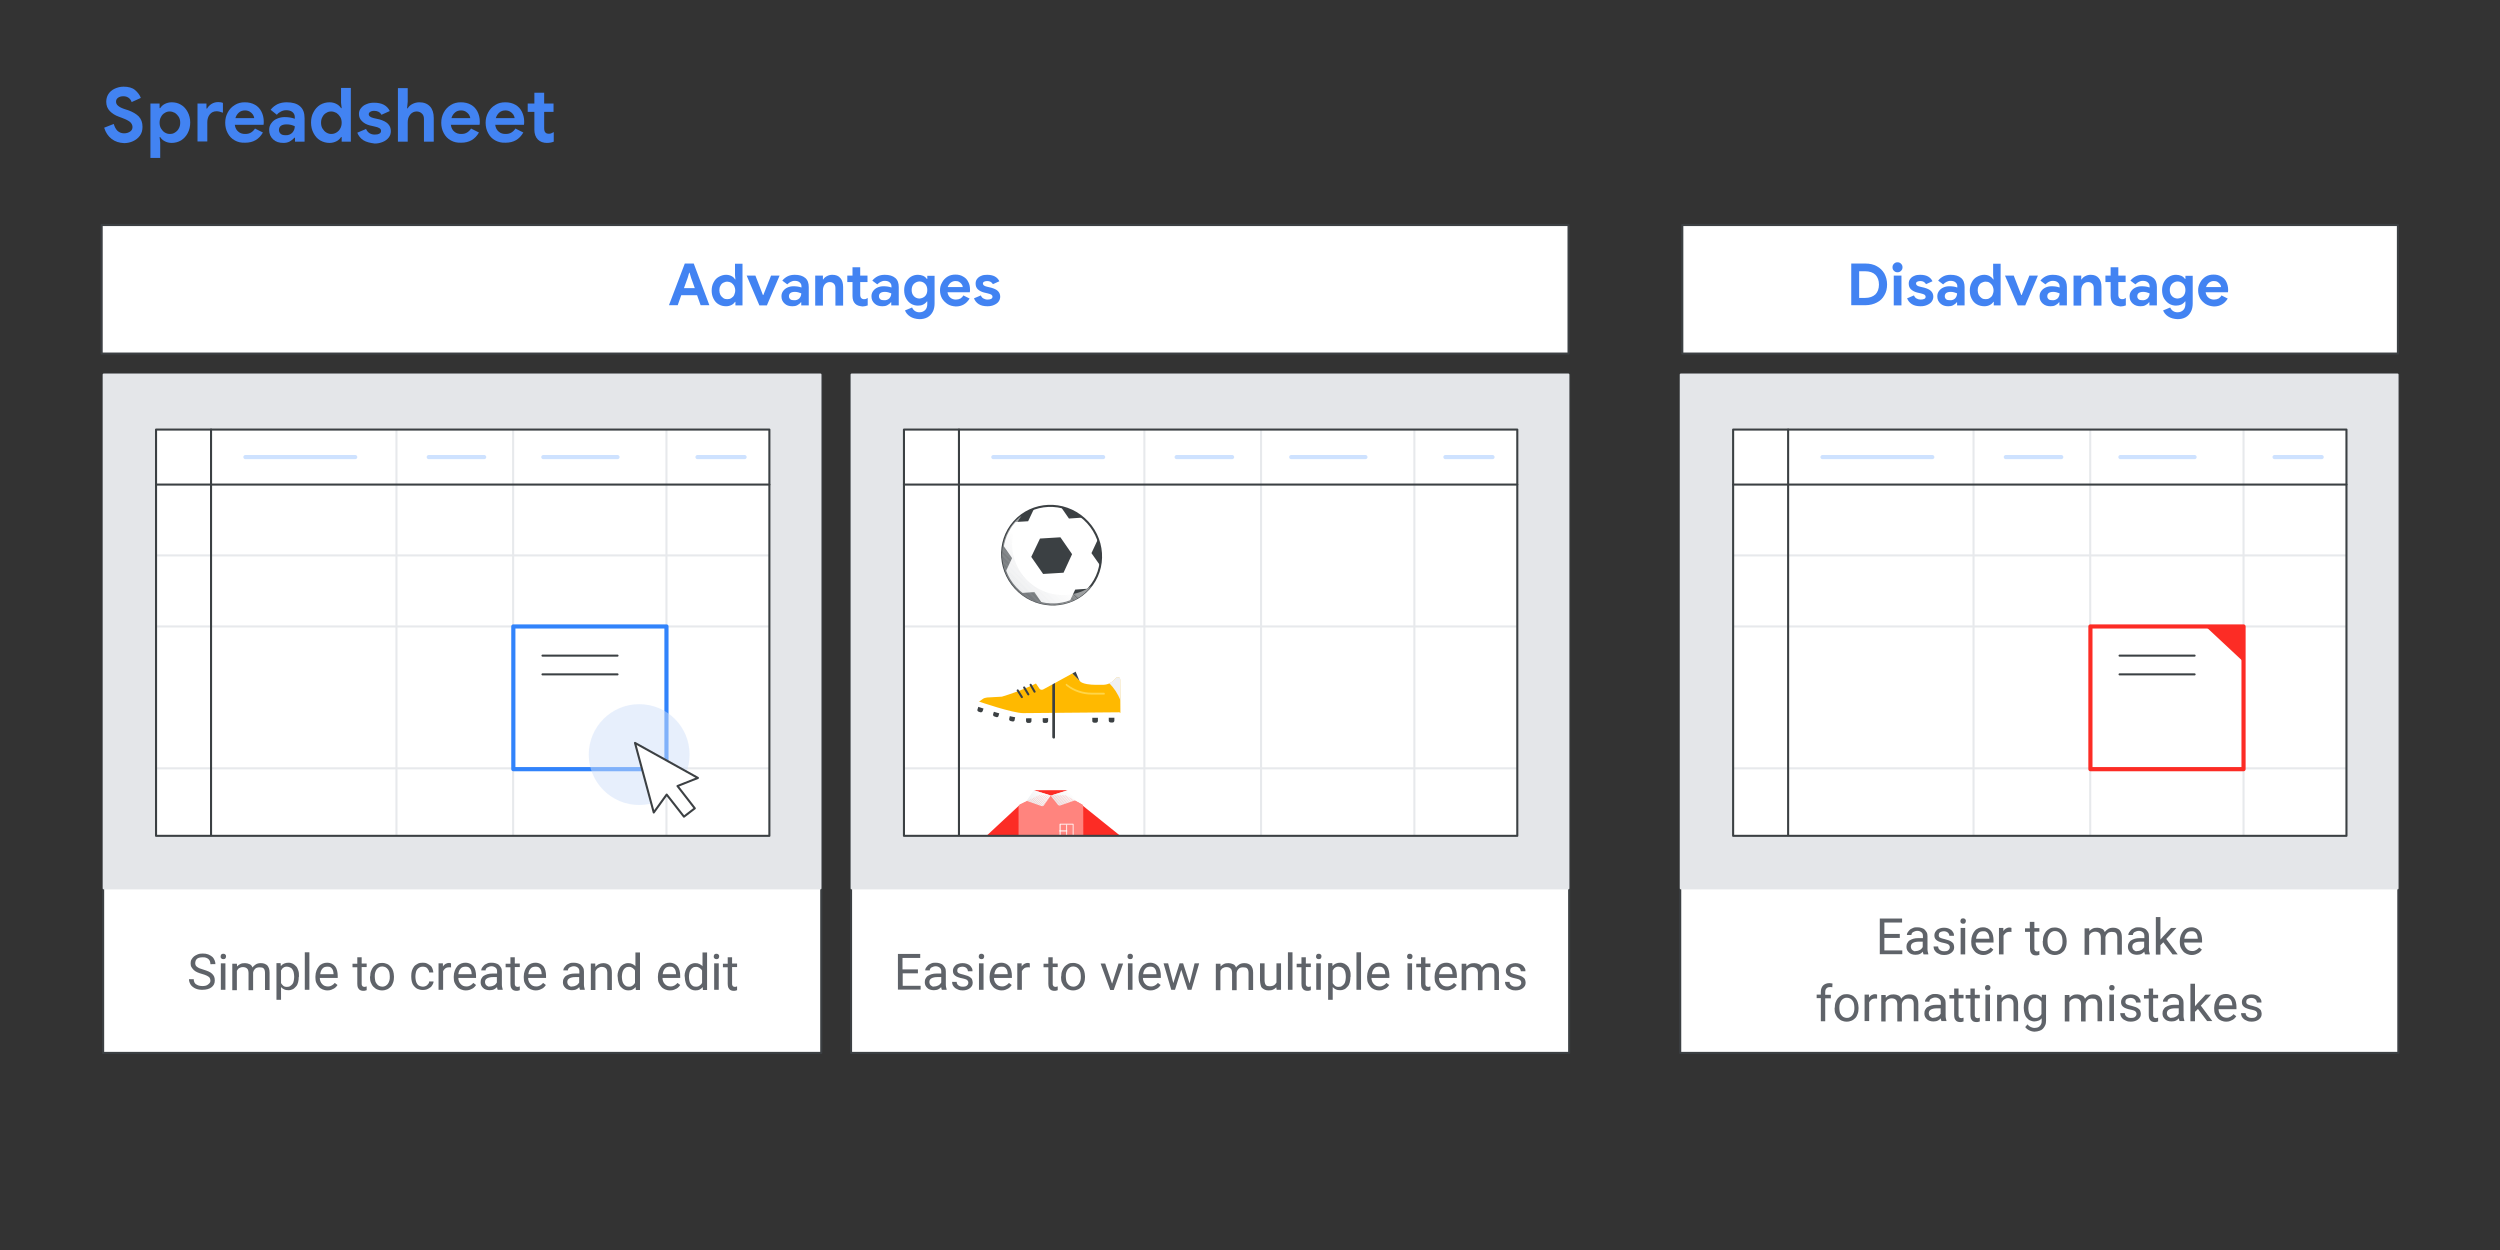 <?xml version="1.0" encoding="utf-8"?>
<!-- Generator: Adobe Illustrator 25.2.0, SVG Export Plug-In . SVG Version: 6.00 Build 0)  -->
<svg version="1.1" id="Layer_1" xmlns="http://www.w3.org/2000/svg" xmlns:xlink="http://www.w3.org/1999/xlink" x="0px" y="0px"
	 viewBox="0 0 1200 600" style="enable-background:new 0 0 1200 600;" xml:space="preserve">
<rect x="0" y="0" width="1200" height="600" fill="#333333" stroke="none"/>
<style type="text/css">
	.st0{fill:#FFFFFF;stroke:#3C4043;stroke-linecap:round;stroke-linejoin:round;}
	.st1{enable-background:new    ;}
	.st2{fill:#4283F2;}
	.st3{fill:#E4E6E9;stroke:#E4E6E9;stroke-linecap:round;stroke-linejoin:round;}
	.st4{fill:#5F6369;}
	.st5{fill:#FFFFFF;}
	.st6{fill:none;stroke:#E7E9EC;stroke-miterlimit:10;}
	.st7{fill:none;stroke:#CEE2FF;stroke-width:2;stroke-linecap:round;stroke-linejoin:round;}
	.st8{fill:none;stroke:#3B4043;stroke-linecap:round;stroke-linejoin:round;}
	.st9{fill:none;stroke:#3183FB;stroke-width:2;stroke-linecap:round;stroke-linejoin:round;}
	.st10{opacity:0.5;fill-rule:evenodd;clip-rule:evenodd;fill:#D0E1FA;enable-background:new    ;}
	.st11{fill-rule:evenodd;clip-rule:evenodd;fill:#FFFFFF;stroke:#3C4043;stroke-linejoin:round;}
	.st12{fill:none;stroke:#FC2C25;stroke-width:2;stroke-linecap:round;stroke-linejoin:round;}
	.st13{fill:#FC2C25;}
	.st14{fill:#FFFFFF;stroke:#3B4043;stroke-linecap:round;stroke-linejoin:round;}
	.st15{fill:#3B4043;}
	.st16{clip-path:url(#SVGID_2_);}
	.st17{opacity:0.5;}
	.st18{clip-path:url(#SVGID_4_);}
	.st19{fill:#FCFCFC;}
	.st20{fill:#FBFBFB;}
	.st21{fill:#FAFAFA;}
	.st22{fill:#F9F9FA;}
	.st23{fill:#F8F8F9;}
	.st24{fill:#F7F7F8;}
	.st25{fill:#F6F6F7;}
	.st26{fill:#F5F5F6;}
	.st27{fill:#F4F4F5;}
	.st28{fill:#F3F3F4;}
	.st29{fill:#F2F3F3;}
	.st30{fill:#F1F2F3;}
	.st31{fill:#F0F1F2;}
	.st32{fill:#EFF0F1;}
	.st33{fill:#EEEFF0;}
	.st34{fill:#EDEEEF;}
	.st35{fill:#ECEDEE;}
	.st36{fill:#EBECED;}
	.st37{fill:#EAEBEC;}
	.st38{fill:#E9EAEC;}
	.st39{fill:#E8E9EB;}
	.st40{fill:#E7E8EA;}
	.st41{fill:#E6E7E9;}
	.st42{fill:#E5E6E8;}
	.st43{fill:#E4E5E7;}
	.st44{fill:#E3E4E6;}
	.st45{fill:#E2E3E5;}
	.st46{fill:#E1E2E5;}
	.st47{fill:#E0E1E4;}
	.st48{fill:#DFE0E3;}
	.st49{fill:#DEE0E2;}
	.st50{fill:#DDDFE1;}
	.st51{fill:#DCDEE0;}
	.st52{fill:#DBDDDF;}
	.st53{fill:#DADCDE;}
	.st54{fill:#D9DBDE;}
	.st55{fill:#D8DADD;}
	.st56{fill:#D7D9DC;}
	.st57{fill:#D6D8DB;}
	.st58{fill:#D5D7DA;}
	.st59{fill:#D4D6D9;}
	.st60{fill:#D3D5D8;}
	.st61{fill:#D2D4D7;}
	.st62{fill:#D1D3D7;}
	.st63{fill:#D0D2D6;}
	.st64{fill:#CFD1D5;}
	.st65{fill:#CED0D4;}
	.st66{fill:#CDCFD3;}
	.st67{fill:#CCCED2;}
	.st68{fill:#CBCDD1;}
	.st69{fill:#CACCD0;}
	.st70{fill:#C8CCD0;}
	.st71{fill:#C7CBCF;}
	.st72{fill:#C6CACE;}
	.st73{fill:#C5C9CD;}
	.st74{fill:#C4C8CC;}
	.st75{fill:#C3C7CB;}
	.st76{fill:#C2C6CA;}
	.st77{fill:#C1C5C9;}
	.st78{fill:#C0C4C8;}
	.st79{fill:#BFC3C7;}
	.st80{fill:#BEC2C6;}
	.st81{fill:#BDC1C5;}
	.st82{fill:#BCC0C4;}
	.st83{fill:#BBBFC3;}
	.st84{fill:#BABEC2;}
	.st85{fill:#B9BDC1;}
	.st86{fill:#B8BCC2;}
	.st87{fill:#B7BBC1;}
	.st88{fill:#B6BAC0;}
	.st89{fill:#FFB900;}
	.st90{fill:#F0F0F2;}
	.st91{fill:#FFD548;}
	.st92{clip-path:url(#SVGID_6_);}
	.st93{fill:#FF847E;}
	.st94{clip-path:url(#SVGID_8_);}
	.st95{fill:none;}
	.st96{clip-path:url(#SVGID_10_);}
	.st97{fill:#EDEEF0;}
	.st98{fill:#EEEFF1;}
	.st99{fill:#EFF0F2;}
	.st100{fill:#F0F1F3;}
	.st101{fill:#F2F3F4;}
	.st102{fill:#F3F4F5;}
	.st103{fill:#F4F5F6;}
	.st104{clip-path:url(#SVGID_12_);}
</style>
<g>
	<g id="Layer_1_1_">
		<rect x="806.5" y="179.8" class="st0" width="344.7" height="325.6"/>
		<rect x="49.5" y="179.8" class="st0" width="344.7" height="325.6"/>
		<rect x="408.5" y="179.8" class="st0" width="344.7" height="325.6"/>
		<rect x="48.8" y="108" class="st0" width="704.1" height="61.7"/>
		<rect x="807.5" y="108" class="st0" width="343.5" height="61.7"/>
		<g class="st1">
			<path class="st2" d="M53.6,66.7c-1.7-1.3-2.9-3.1-3.6-5.4l4.6-1.8c0.4,1.4,1,2.5,1.8,3.3c0.9,0.8,1.9,1.2,3.2,1.2
				c1.1,0,2-0.3,2.8-0.8c0.8-0.5,1.2-1.3,1.2-2.2s-0.4-1.7-1.1-2.4c-0.7-0.6-2-1.3-3.9-2l-1.6-0.6c-1.7-0.6-3.1-1.5-4.2-2.6
				c-1.2-1.2-1.8-2.7-1.8-4.5c0-1.3,0.3-2.6,1-3.7c0.7-1.1,1.7-2,3-2.6c1.3-0.6,2.7-1,4.3-1c2.3,0,4.2,0.5,5.5,1.6
				c1.3,1.1,2.3,2.4,2.8,3.8L63.2,49c-0.3-0.8-0.7-1.5-1.4-2c-0.7-0.5-1.5-0.8-2.5-0.8c-1.1,0-1.9,0.2-2.6,0.7c-0.7,0.5-1,1.1-1,1.9
				c0,0.8,0.3,1.4,1,2s1.7,1.1,3.2,1.6l1.6,0.5c2.2,0.8,3.9,1.8,5.1,3c1.2,1.3,1.8,2.9,1.8,5c0,1.7-0.4,3.1-1.3,4.3
				c-0.9,1.2-2,2-3.3,2.6s-2.8,0.9-4.2,0.9C57.3,68.6,55.3,68,53.6,66.7z"/>
		</g>
		<g class="st1">
			<path class="st2" d="M72.2,49.7h4.4v2.2h0.3c0.5-0.8,1.2-1.5,2.2-2s2.1-0.8,3.3-0.8c1.7,0,3.2,0.4,4.5,1.2c1.4,0.8,2.4,2,3.2,3.5
				c0.8,1.5,1.2,3.2,1.2,5c0,1.9-0.4,3.6-1.2,5.1c-0.8,1.5-1.8,2.6-3.2,3.5c-1.4,0.8-2.9,1.2-4.5,1.2c-1.2,0-2.4-0.3-3.3-0.8
				c-1-0.5-1.7-1.2-2.2-2h-0.3l0.3,2.6v7.4h-4.7V49.7z M84,63.6c0.8-0.5,1.4-1.1,1.8-1.9c0.5-0.8,0.7-1.8,0.7-2.8s-0.2-2-0.7-2.8
				c-0.5-0.8-1.1-1.4-1.8-1.9c-0.8-0.4-1.6-0.7-2.5-0.7c-0.9,0-1.7,0.2-2.4,0.7c-0.8,0.4-1.4,1.1-1.8,1.9c-0.5,0.8-0.7,1.8-0.7,2.8
				s0.2,2,0.7,2.8c0.5,0.8,1.1,1.5,1.8,1.9c0.8,0.5,1.6,0.7,2.4,0.7C82.5,64.3,83.3,64.1,84,63.6z"/>
		</g>
		<g class="st1">
			<path class="st2" d="M94.7,49.7h4.4v2.4h0.3c0.5-0.9,1.2-1.6,2.1-2.2c1-0.6,2-0.9,3.2-0.9c0.8,0,1.6,0.1,2.3,0.4v4.7
				c-0.6-0.2-1.2-0.4-1.6-0.5c-0.4-0.1-0.9-0.2-1.4-0.2c-1.4,0-2.5,0.5-3.3,1.5c-0.8,1-1.2,2.3-1.2,3.8v9.2h-4.7V49.7z"/>
		</g>
		<g class="st1">
			<path class="st2" d="M112.7,67.4c-1.5-0.8-2.6-2-3.4-3.5c-0.8-1.5-1.2-3.1-1.2-5c0-1.8,0.4-3.4,1.2-4.9c0.8-1.5,1.9-2.7,3.4-3.6
				c1.4-0.9,3-1.3,4.8-1.3c1.9,0,3.5,0.4,4.9,1.2c1.4,0.8,2.4,1.9,3.1,3.3c0.7,1.4,1.1,3,1.1,4.7c0,0.6,0,1.1-0.1,1.6h-13.8
				c0.2,1.5,0.8,2.6,1.7,3.3c0.9,0.8,2,1.1,3.3,1.1c1.1,0,2-0.2,2.8-0.7c0.8-0.5,1.4-1.1,1.9-1.9l3.8,1.9c-1.9,3.3-4.7,4.9-8.5,4.9
				C115.8,68.6,114.1,68.2,112.7,67.4z M122,56.7c0-0.6-0.3-1.1-0.6-1.7c-0.4-0.6-0.9-1-1.5-1.4c-0.7-0.4-1.4-0.6-2.3-0.6
				c-1.1,0-2.1,0.3-2.9,1c-0.8,0.7-1.4,1.6-1.7,2.7H122z"/>
		</g>
		<g class="st1">
			<path class="st2" d="M131.1,66.9c-1.2-1.1-1.9-2.6-1.9-4.5c0-1.2,0.3-2.3,1-3.2c0.6-0.9,1.5-1.7,2.7-2.2c1.1-0.5,2.4-0.8,3.7-0.8
				c1.9,0,3.5,0.3,4.9,0.8v-0.8c0-1-0.4-1.8-1.1-2.4s-1.8-0.9-3-0.9c-0.9,0-1.7,0.2-2.5,0.6c-0.8,0.4-1.5,0.9-2,1.6l-3-2.4
				c0.9-1.2,2-2,3.3-2.7c1.3-0.6,2.8-0.9,4.4-0.9c2.8,0,4.9,0.6,6.4,1.9s2.2,3.2,2.2,5.7v11.3h-4.6v-1.9h-0.3
				c-0.6,0.7-1.3,1.3-2.2,1.8c-0.9,0.5-1.9,0.7-3.1,0.7C134,68.6,132.4,68.1,131.1,66.9z M140.3,63.7c0.8-0.9,1.2-1.9,1.2-3.1
				c-1.2-0.6-2.5-0.9-3.9-0.9c-2.4,0-3.7,0.9-3.7,2.7c0,0.7,0.3,1.4,0.8,1.8c0.5,0.5,1.3,0.7,2.3,0.7
				C138.4,65,139.5,64.5,140.3,63.7z"/>
			<path class="st2" d="M153.7,67.4c-1.4-0.8-2.4-2-3.2-3.5c-0.8-1.5-1.2-3.2-1.2-5.1c0-1.9,0.4-3.6,1.2-5c0.8-1.5,1.8-2.6,3.2-3.5
				c1.4-0.8,2.9-1.2,4.5-1.2c1.2,0,2.4,0.3,3.3,0.8c1,0.5,1.7,1.2,2.2,2h0.3l-0.3-2.6v-7.1h4.7v25.8H164v-2.2h-0.3
				c-0.5,0.8-1.2,1.5-2.2,2c-1,0.5-2.1,0.8-3.3,0.8C156.6,68.6,155.1,68.2,153.7,67.4z M161.5,63.6c0.8-0.5,1.4-1.1,1.8-1.9
				c0.5-0.8,0.7-1.8,0.7-2.8s-0.2-2-0.7-2.8c-0.5-0.8-1.1-1.4-1.8-1.9c-0.8-0.4-1.6-0.7-2.5-0.7c-0.9,0-1.7,0.2-2.4,0.7
				c-0.8,0.4-1.4,1.1-1.8,1.9c-0.5,0.8-0.7,1.8-0.7,2.8s0.2,2,0.7,2.8c0.5,0.8,1.1,1.5,1.8,1.9c0.8,0.5,1.6,0.7,2.4,0.7
				C159.9,64.3,160.7,64.1,161.5,63.6z"/>
		</g>
		<g class="st1">
			<path class="st2" d="M174.4,67.3c-1.4-0.9-2.3-2.1-2.9-3.6l4.2-1.8c0.4,0.9,0.9,1.5,1.6,2c0.7,0.4,1.5,0.7,2.5,0.7
				c0.9,0,1.6-0.1,2.2-0.4c0.6-0.3,0.9-0.7,0.9-1.4c0-0.6-0.3-1-0.8-1.3c-0.5-0.3-1.3-0.6-2.4-0.8l-2.2-0.5c-1.5-0.4-2.7-1-3.7-2
				c-1-0.9-1.5-2.1-1.5-3.5c0-1.1,0.3-2,1-2.8c0.6-0.8,1.5-1.5,2.6-1.9c1.1-0.5,2.3-0.7,3.6-0.7c3.8,0,6.3,1.3,7.6,4l-4,1.8
				c-0.7-1.3-1.9-1.9-3.5-1.9c-0.8,0-1.5,0.2-1.9,0.5c-0.5,0.3-0.7,0.7-0.7,1.1c0,0.9,0.8,1.5,2.4,1.9l2.7,0.6
				c1.8,0.5,3.2,1.2,4.1,2.1c0.9,0.9,1.4,2.1,1.4,3.5c0,1.2-0.3,2.2-1,3.1c-0.7,0.9-1.6,1.6-2.8,2.1s-2.5,0.8-3.9,0.8
				C177.6,68.6,175.8,68.2,174.4,67.3z"/>
			<path class="st2" d="M191,42.3h4.7v6.5l-0.3,3.2h0.3c0.5-0.9,1.3-1.6,2.3-2.1c1-0.5,2.1-0.8,3.3-0.8c2.2,0,3.9,0.7,5.1,2
				c1.2,1.3,1.8,3.2,1.8,5.5v11.4h-4.7V57.2c0-1.2-0.3-2.1-1-2.7c-0.6-0.6-1.5-1-2.5-1c-1.2,0-2.3,0.5-3.1,1.5
				c-0.8,1-1.2,2.2-1.2,3.7v9.3H191V42.3z"/>
		</g>
		<g class="st1">
			<path class="st2" d="M216.4,67.4c-1.5-0.8-2.6-2-3.4-3.5c-0.8-1.5-1.2-3.1-1.2-5c0-1.8,0.4-3.4,1.2-4.9c0.8-1.5,1.9-2.7,3.4-3.6
				c1.4-0.9,3-1.3,4.8-1.3c1.9,0,3.5,0.4,4.9,1.2c1.4,0.8,2.4,1.9,3.1,3.3c0.7,1.4,1.1,3,1.1,4.7c0,0.6,0,1.1-0.1,1.6h-13.8
				c0.2,1.5,0.8,2.6,1.7,3.3c0.9,0.8,2,1.1,3.3,1.1c1.1,0,2-0.2,2.8-0.7c0.8-0.5,1.4-1.1,1.9-1.9l3.8,1.9c-1.9,3.3-4.7,4.9-8.5,4.9
				C219.5,68.6,217.8,68.2,216.4,67.4z M225.7,56.7c0-0.6-0.3-1.1-0.6-1.7c-0.4-0.6-0.9-1-1.5-1.4c-0.7-0.4-1.4-0.6-2.3-0.6
				c-1.1,0-2.1,0.3-2.9,1c-0.8,0.7-1.4,1.6-1.7,2.7H225.7z"/>
		</g>
		<g class="st1">
			<path class="st2" d="M237.7,67.4c-1.5-0.8-2.6-2-3.4-3.5c-0.8-1.5-1.2-3.1-1.2-5c0-1.8,0.4-3.4,1.2-4.9c0.8-1.5,1.9-2.7,3.4-3.6
				c1.4-0.9,3-1.3,4.8-1.3c1.9,0,3.5,0.4,4.9,1.2c1.4,0.8,2.4,1.9,3.1,3.3c0.7,1.4,1.1,3,1.1,4.7c0,0.6,0,1.1-0.1,1.6h-13.8
				c0.2,1.5,0.8,2.6,1.7,3.3c0.9,0.8,2,1.1,3.3,1.1c1.1,0,2-0.2,2.8-0.7c0.8-0.5,1.4-1.1,1.9-1.9l3.8,1.9c-1.9,3.3-4.7,4.9-8.5,4.9
				C240.8,68.6,239.2,68.2,237.7,67.4z M247,56.7c0-0.6-0.3-1.1-0.6-1.7c-0.4-0.6-0.9-1-1.5-1.4c-0.7-0.4-1.4-0.6-2.3-0.6
				c-1.1,0-2.1,0.3-2.9,1c-0.8,0.7-1.4,1.6-1.7,2.7H247z"/>
		</g>
		<g class="st1">
			<path class="st2" d="M260.1,68.2c-0.8-0.3-1.4-0.7-1.9-1.2c-1.1-1.1-1.7-2.7-1.7-4.7v-8.6h-3.2v-4h3.2v-5.2h4.7v5.2h4.5v4h-4.5
				v7.8c0,1,0.2,1.7,0.6,2.1c0.3,0.4,0.9,0.6,1.7,0.6c0.5,0,0.8-0.1,1.1-0.2c0.3-0.1,0.7-0.3,1.2-0.6V68c-1,0.4-2.1,0.6-3.3,0.6
				C261.7,68.6,260.9,68.5,260.1,68.2z"/>
		</g>
		<rect x="806.8" y="179.8" class="st3" width="344" height="246.6"/>
		<rect x="49.8" y="179.8" class="st3" width="344" height="246.6"/>
		<g class="st1">
			<path class="st4" d="M101,470.8c0-0.4-0.1-0.8-0.2-1.1s-0.3-0.6-0.6-0.8s-0.7-0.5-1.2-0.7s-1.2-0.5-2-0.7
				c-0.8-0.2-1.6-0.5-2.3-0.8s-1.3-0.7-1.7-1.1s-0.8-0.9-1.1-1.4s-0.4-1.1-0.4-1.8s0.1-1.3,0.4-1.8s0.7-1.1,1.2-1.5s1.1-0.7,1.8-1
				s1.5-0.4,2.4-0.4c1,0,1.8,0.1,2.6,0.4s1.4,0.7,1.9,1.1s0.9,1,1.2,1.7s0.4,1.3,0.4,1.9H101c0-0.5-0.1-0.9-0.2-1.3
				s-0.4-0.8-0.7-1.1s-0.7-0.5-1.2-0.7s-1-0.2-1.7-0.2c-0.6,0-1.1,0.1-1.6,0.2s-0.8,0.3-1.1,0.6s-0.5,0.5-0.6,0.9s-0.2,0.7-0.2,1.1
				c0,0.4,0.1,0.7,0.2,1s0.4,0.6,0.7,0.8s0.7,0.5,1.2,0.7s1.1,0.4,1.8,0.6c1,0.3,1.8,0.6,2.5,0.9s1.3,0.7,1.7,1.1s0.8,0.9,1,1.4
				s0.3,1.1,0.3,1.8c0,0.7-0.1,1.3-0.4,1.9s-0.7,1-1.2,1.4s-1.1,0.7-1.9,0.9s-1.5,0.3-2.4,0.3c-0.5,0-1,0-1.6-0.1s-1-0.2-1.5-0.4
				s-0.9-0.4-1.3-0.7s-0.8-0.6-1.1-1s-0.5-0.8-0.7-1.3s-0.3-1-0.3-1.6h2.3c0,0.6,0.1,1.1,0.3,1.5s0.5,0.8,0.9,1s0.8,0.5,1.3,0.6
				s1,0.2,1.6,0.2c1.2,0,2.1-0.2,2.7-0.7S101,471.7,101,470.8z"/>
			<path class="st4" d="M105.9,459.1c0-0.4,0.1-0.6,0.3-0.9s0.5-0.4,1-0.4s0.7,0.1,1,0.4s0.3,0.5,0.3,0.9s-0.1,0.6-0.3,0.9
				s-0.5,0.4-1,0.4s-0.7-0.1-1-0.4S105.9,459.4,105.9,459.1z M108.2,475.1H106v-12.7h2.2V475.1z"/>
			<path class="st4" d="M113.7,462.5l0.1,1.4c0.4-0.5,1-0.9,1.6-1.2s1.3-0.4,2.2-0.4c0.8,0,1.5,0.2,2.2,0.5s1.1,0.8,1.4,1.6
				c0.4-0.6,1-1.1,1.6-1.5s1.5-0.6,2.4-0.6c0.7,0,1.3,0.1,1.8,0.3s1,0.5,1.3,0.8s0.6,0.9,0.8,1.4s0.3,1.3,0.3,2.1v8.3h-2.2v-8.3
				c0-0.5-0.1-1-0.2-1.3s-0.3-0.6-0.5-0.8s-0.5-0.4-0.9-0.4s-0.7-0.1-1.1-0.1c-0.4,0-0.8,0.1-1.2,0.2s-0.6,0.3-0.9,0.6
				s-0.4,0.5-0.6,0.8s-0.2,0.7-0.3,1v8.4h-2.2v-8.3c0-0.5-0.1-0.9-0.2-1.3s-0.3-0.6-0.5-0.8s-0.5-0.4-0.8-0.5s-0.7-0.2-1.1-0.2
				c-0.8,0-1.4,0.2-1.9,0.5s-0.8,0.8-1.1,1.3v9.3h-2.2v-12.7H113.7z"/>
			<path class="st4" d="M143.4,468.9c0,0.9-0.1,1.8-0.3,2.6s-0.5,1.5-1,2s-0.9,1-1.5,1.3s-1.3,0.5-2.1,0.5c-0.8,0-1.5-0.1-2.1-0.4
				s-1.1-0.6-1.5-1.1v6.1h-2.2v-17.6h2l0.1,1.4c0.4-0.5,0.9-0.9,1.6-1.2s1.3-0.4,2.1-0.4c0.8,0,1.5,0.2,2.1,0.5s1.1,0.8,1.6,1.3
				s0.7,1.2,1,2s0.3,1.7,0.3,2.6V468.9z M141.2,468.7c0-0.6-0.1-1.2-0.2-1.8s-0.3-1-0.6-1.5s-0.6-0.8-1.1-1s-0.9-0.4-1.5-0.4
				c-0.4,0-0.7,0-1,0.1s-0.6,0.2-0.8,0.4s-0.5,0.3-0.6,0.6s-0.4,0.4-0.5,0.7v6.1c0.1,0.2,0.3,0.5,0.5,0.7s0.4,0.4,0.6,0.6
				s0.5,0.3,0.8,0.4s0.6,0.1,1,0.1c0.6,0,1.1-0.1,1.5-0.4s0.8-0.6,1.1-1s0.5-0.9,0.6-1.5s0.2-1.2,0.2-1.8V468.7z"/>
			<path class="st4" d="M148.5,475.1h-2.2v-18h2.2V475.1z"/>
			<path class="st4" d="M157.2,475.4c-0.9,0-1.7-0.2-2.4-0.5s-1.3-0.7-1.8-1.3s-0.9-1.2-1.2-1.9s-0.4-1.6-0.4-2.5v-0.5
				c0-1,0.2-2,0.5-2.8s0.7-1.5,1.2-2.1s1.1-1,1.8-1.3s1.4-0.4,2.1-0.4c0.9,0,1.7,0.2,2.3,0.5s1.2,0.8,1.6,1.3s0.7,1.2,0.9,2
				s0.3,1.6,0.3,2.5v1h-8.6c0,0.6,0.1,1.1,0.3,1.6s0.4,0.9,0.8,1.3s0.7,0.7,1.2,0.9s1,0.3,1.6,0.3c0.8,0,1.4-0.2,1.9-0.5
				s1-0.7,1.4-1.2l1.3,1c-0.2,0.3-0.4,0.6-0.7,0.9s-0.6,0.6-1,0.8s-0.8,0.4-1.3,0.6S157.9,475.4,157.2,475.4z M157,464
				c-0.4,0-0.8,0.1-1.2,0.2s-0.7,0.4-1,0.7s-0.5,0.7-0.7,1.1s-0.3,1-0.4,1.6h6.4v-0.2c0-0.4-0.1-0.8-0.2-1.3s-0.3-0.8-0.5-1.1
				s-0.5-0.6-0.9-0.8S157.5,464,157,464z"/>
		</g>
		<g class="st1">
			<path class="st4" d="M173.6,459.4v3.1h2.4v1.7h-2.4v7.9c0,0.3,0,0.6,0.1,0.8s0.2,0.4,0.3,0.5s0.3,0.2,0.4,0.2s0.3,0.1,0.5,0.1
				s0.4,0,0.6-0.1s0.4-0.1,0.5-0.1v1.8c-0.2,0-0.4,0.1-0.7,0.2s-0.6,0.1-1,0.1c-0.4,0-0.8-0.1-1.1-0.2s-0.7-0.3-0.9-0.6
				s-0.5-0.6-0.6-1s-0.2-1-0.2-1.6v-7.9h-2.3v-1.7h2.3v-3.1H173.6z"/>
		</g>
		<g class="st1">
			<path class="st4" d="M177.7,468.7c0-0.9,0.1-1.8,0.4-2.6s0.7-1.5,1.1-2s1.1-1,1.8-1.4s1.5-0.5,2.4-0.5c0.9,0,1.7,0.2,2.4,0.5
				s1.3,0.8,1.8,1.4s0.9,1.3,1.1,2s0.4,1.6,0.4,2.6v0.3c0,0.9-0.1,1.8-0.4,2.6s-0.6,1.5-1.1,2s-1.1,1-1.8,1.3s-1.5,0.5-2.4,0.5
				s-1.7-0.2-2.4-0.5s-1.3-0.8-1.8-1.3s-0.9-1.3-1.2-2s-0.4-1.6-0.4-2.6V468.7z M179.9,468.9c0,0.6,0.1,1.2,0.2,1.8s0.4,1.1,0.7,1.5
				s0.7,0.8,1.1,1s1,0.4,1.6,0.4c0.6,0,1.1-0.1,1.6-0.4s0.8-0.6,1.1-1s0.5-0.9,0.7-1.5s0.2-1.2,0.2-1.8v-0.3c0-0.6-0.1-1.2-0.2-1.8
				s-0.4-1.1-0.7-1.5s-0.7-0.8-1.1-1s-1-0.4-1.6-0.4c-0.6,0-1.1,0.1-1.6,0.4s-0.8,0.6-1.1,1s-0.5,0.9-0.7,1.5s-0.2,1.2-0.2,1.8
				V468.9z"/>
			<path class="st4" d="M203,473.6c0.4,0,0.8-0.1,1.1-0.2s0.7-0.3,0.9-0.5s0.5-0.5,0.7-0.8s0.3-0.6,0.3-1h2.1c0,0.6-0.2,1.1-0.5,1.6
				s-0.6,1-1.1,1.3s-1,0.7-1.6,0.9s-1.2,0.3-1.9,0.3c-1,0-1.8-0.2-2.5-0.5s-1.3-0.8-1.8-1.4s-0.8-1.2-1-2s-0.3-1.6-0.3-2.4v-0.5
				c0-0.9,0.1-1.7,0.3-2.4s0.6-1.4,1-2s1.1-1,1.8-1.4s1.5-0.5,2.5-0.5c0.7,0,1.4,0.1,2,0.4s1.1,0.6,1.6,1s0.8,0.9,1,1.5
				s0.4,1.2,0.4,1.8H206c0-0.4-0.1-0.8-0.3-1.1s-0.4-0.6-0.6-0.9s-0.6-0.5-0.9-0.6s-0.8-0.2-1.2-0.2c-0.7,0-1.2,0.1-1.7,0.4
				s-0.8,0.6-1.1,1s-0.5,0.9-0.6,1.5s-0.2,1.1-0.2,1.6v0.5c0,0.6,0.1,1.1,0.2,1.7s0.3,1,0.6,1.5s0.6,0.8,1.1,1
				S202.3,473.6,203,473.6z"/>
		</g>
		<g class="st1">
			<path class="st4" d="M216.6,464.4c-0.2,0-0.4-0.1-0.5-0.1s-0.3,0-0.5,0c-0.8,0-1.4,0.2-1.8,0.5s-0.8,0.8-1.1,1.3v9h-2.2v-12.7
				h2.1l0,1.5c0.3-0.5,0.7-0.9,1.2-1.2s1.1-0.5,1.8-0.5c0.2,0,0.3,0,0.5,0.1s0.3,0.1,0.4,0.1V464.4z"/>
		</g>
		<g class="st1">
			<path class="st4" d="M223.6,475.4c-0.9,0-1.7-0.2-2.4-0.5s-1.3-0.7-1.8-1.3s-0.9-1.2-1.2-1.9s-0.4-1.6-0.4-2.5v-0.5
				c0-1,0.2-2,0.5-2.8s0.7-1.5,1.2-2.1s1.1-1,1.8-1.3s1.4-0.4,2.1-0.4c0.9,0,1.7,0.2,2.3,0.5s1.2,0.8,1.6,1.3s0.7,1.2,0.9,2
				s0.3,1.6,0.3,2.5v1H220c0,0.6,0.1,1.1,0.3,1.6s0.4,0.9,0.8,1.3s0.7,0.7,1.2,0.9s1,0.3,1.6,0.3c0.8,0,1.4-0.2,1.9-0.5
				s1-0.7,1.4-1.2l1.3,1c-0.2,0.3-0.4,0.6-0.7,0.9s-0.6,0.6-1,0.8s-0.8,0.4-1.3,0.6S224.2,475.4,223.6,475.4z M223.3,464
				c-0.4,0-0.8,0.1-1.2,0.2s-0.7,0.4-1,0.7s-0.5,0.7-0.7,1.1s-0.3,1-0.4,1.6h6.4v-0.2c0-0.4-0.1-0.8-0.2-1.3s-0.3-0.8-0.5-1.1
				s-0.5-0.6-0.9-0.8S223.9,464,223.3,464z"/>
			<path class="st4" d="M238.9,475.1c-0.1-0.2-0.1-0.4-0.2-0.6s-0.1-0.5-0.1-0.7c-0.2,0.2-0.4,0.4-0.7,0.6s-0.5,0.4-0.8,0.5
				s-0.6,0.3-1,0.3s-0.7,0.1-1.1,0.1c-0.6,0-1.2-0.1-1.8-0.3s-1-0.5-1.3-0.8s-0.7-0.7-0.9-1.2s-0.3-0.9-0.3-1.5
				c0-0.7,0.1-1.3,0.4-1.8s0.6-1,1.1-1.3s1.1-0.6,1.8-0.8s1.5-0.3,2.4-0.3h2.2v-1c0-0.8-0.2-1.4-0.7-1.8s-1.1-0.7-2-0.7
				c-0.4,0-0.8,0.1-1.1,0.2s-0.6,0.3-0.9,0.4s-0.4,0.4-0.6,0.6s-0.2,0.5-0.2,0.8H231c0-0.5,0.1-0.9,0.4-1.3s0.6-0.8,1-1.2
				s1-0.6,1.6-0.9s1.3-0.3,2.1-0.3c0.7,0,1.3,0.1,1.9,0.3s1.1,0.4,1.5,0.8s0.7,0.8,1,1.3s0.4,1.2,0.4,1.9v5.9c0,0.4,0,0.9,0.1,1.4
				s0.2,0.9,0.3,1.2v0.2H238.9z M235.3,473.5c0.4,0,0.8-0.1,1.1-0.2s0.7-0.3,0.9-0.4s0.5-0.4,0.7-0.6s0.4-0.5,0.5-0.7V469h-1.8
				c-1.2,0-2.2,0.2-2.9,0.6s-1,1-1,1.8c0,0.3,0.1,0.6,0.2,0.9s0.3,0.5,0.5,0.7s0.5,0.3,0.8,0.5S234.9,473.5,235.3,473.5z"/>
			<path class="st4" d="M247.1,459.4v3.1h2.4v1.7h-2.4v7.9c0,0.3,0,0.6,0.1,0.8s0.2,0.4,0.3,0.5s0.3,0.2,0.4,0.2s0.3,0.1,0.5,0.1
				s0.4,0,0.6-0.1s0.4-0.1,0.5-0.1v1.8c-0.2,0-0.4,0.1-0.7,0.2s-0.6,0.1-1,0.1c-0.4,0-0.8-0.1-1.1-0.2s-0.7-0.3-0.9-0.6
				s-0.5-0.6-0.6-1s-0.2-1-0.2-1.6v-7.9h-2.3v-1.7h2.3v-3.1H247.1z"/>
			<path class="st4" d="M257.2,475.4c-0.9,0-1.7-0.2-2.4-0.5s-1.3-0.7-1.8-1.3s-0.9-1.2-1.2-1.9s-0.4-1.6-0.4-2.5v-0.5
				c0-1,0.2-2,0.5-2.8s0.7-1.5,1.2-2.1s1.1-1,1.8-1.3s1.4-0.4,2.1-0.4c0.9,0,1.7,0.2,2.3,0.5s1.2,0.8,1.6,1.3s0.7,1.2,0.9,2
				s0.3,1.6,0.3,2.5v1h-8.6c0,0.6,0.1,1.1,0.3,1.6s0.4,0.9,0.8,1.3s0.7,0.7,1.2,0.9s1,0.3,1.6,0.3c0.8,0,1.4-0.2,1.9-0.5
				s1-0.7,1.4-1.2l1.3,1c-0.2,0.3-0.4,0.6-0.7,0.9s-0.6,0.6-1,0.8s-0.8,0.4-1.3,0.6S257.8,475.4,257.2,475.4z M256.9,464
				c-0.4,0-0.8,0.1-1.2,0.2s-0.7,0.4-1,0.7s-0.5,0.7-0.7,1.1s-0.3,1-0.4,1.6h6.4v-0.2c0-0.4-0.1-0.8-0.2-1.3s-0.3-0.8-0.5-1.1
				s-0.5-0.6-0.9-0.8S257.5,464,256.9,464z"/>
			<path class="st4" d="M278.4,475.1c-0.1-0.2-0.1-0.4-0.2-0.6s-0.1-0.5-0.1-0.7c-0.2,0.2-0.4,0.4-0.7,0.6s-0.5,0.4-0.8,0.5
				s-0.6,0.3-1,0.3s-0.7,0.1-1.1,0.1c-0.6,0-1.2-0.1-1.8-0.3s-1-0.5-1.3-0.8s-0.7-0.7-0.9-1.2s-0.3-0.9-0.3-1.5
				c0-0.7,0.1-1.3,0.4-1.8s0.6-1,1.1-1.3s1.1-0.6,1.8-0.8s1.5-0.3,2.4-0.3h2.2v-1c0-0.8-0.2-1.4-0.7-1.8s-1.1-0.7-2-0.7
				c-0.4,0-0.8,0.1-1.1,0.2s-0.6,0.3-0.9,0.4s-0.4,0.4-0.6,0.6s-0.2,0.5-0.2,0.8h-2.2c0-0.5,0.1-0.9,0.4-1.3s0.6-0.8,1-1.2
				s1-0.6,1.6-0.9s1.3-0.3,2.1-0.3c0.7,0,1.3,0.1,1.9,0.3s1.1,0.4,1.5,0.8s0.7,0.8,1,1.3s0.4,1.2,0.4,1.9v5.9c0,0.4,0,0.9,0.1,1.4
				s0.2,0.9,0.3,1.2v0.2H278.4z M274.8,473.5c0.4,0,0.8-0.1,1.1-0.2s0.7-0.3,0.9-0.4s0.5-0.4,0.7-0.6s0.4-0.5,0.5-0.7V469h-1.8
				c-1.2,0-2.2,0.2-2.9,0.6s-1,1-1,1.8c0,0.3,0.1,0.6,0.2,0.9s0.3,0.5,0.5,0.7s0.5,0.3,0.8,0.5S274.4,473.5,274.8,473.5z"/>
			<path class="st4" d="M285.7,462.5l0.1,1.6c0.5-0.6,1-1,1.6-1.3s1.4-0.5,2.2-0.5c0.6,0,1.2,0.1,1.7,0.3s0.9,0.4,1.3,0.8
				s0.6,0.8,0.8,1.4s0.3,1.3,0.3,2.1v8.3h-2.2v-8.3c0-0.5-0.1-0.9-0.2-1.3s-0.3-0.6-0.5-0.8s-0.5-0.4-0.8-0.5s-0.7-0.2-1.1-0.2
				c-0.7,0-1.3,0.2-1.9,0.6s-0.9,0.9-1.2,1.5v9h-2.2v-12.7H285.7z"/>
			<path class="st4" d="M296.4,468.7c0-1,0.1-1.8,0.4-2.6s0.6-1.5,1-2s1-1,1.6-1.3s1.3-0.5,2.1-0.5c0.8,0,1.4,0.1,2,0.4
				s1.1,0.6,1.5,1.1v-6.6h2.2v18h-2l-0.1-1.4c-0.4,0.5-0.9,0.9-1.5,1.2s-1.3,0.4-2.1,0.4c-0.7,0-1.4-0.2-2-0.5s-1.1-0.8-1.6-1.3
				s-0.8-1.3-1-2s-0.4-1.6-0.4-2.6V468.7z M298.5,468.9c0,0.6,0.1,1.2,0.2,1.8s0.3,1,0.6,1.5s0.6,0.7,1,1s0.9,0.4,1.5,0.4
				c0.4,0,0.7,0,1-0.1s0.6-0.2,0.8-0.4s0.5-0.4,0.7-0.6s0.4-0.5,0.5-0.8v-5.8c-0.1-0.3-0.3-0.5-0.5-0.7s-0.4-0.4-0.7-0.6
				s-0.5-0.3-0.8-0.4s-0.6-0.1-1-0.1c-0.6,0-1.1,0.1-1.5,0.4s-0.8,0.6-1,1s-0.5,0.9-0.6,1.5s-0.2,1.2-0.2,1.8V468.9z"/>
			<path class="st4" d="M321.6,475.4c-0.9,0-1.7-0.2-2.4-0.5s-1.3-0.7-1.8-1.3s-0.9-1.2-1.2-1.9s-0.4-1.6-0.4-2.5v-0.5
				c0-1,0.2-2,0.5-2.8s0.7-1.5,1.2-2.1s1.1-1,1.8-1.3s1.4-0.4,2.1-0.4c0.9,0,1.7,0.2,2.3,0.5s1.2,0.8,1.6,1.3s0.7,1.2,0.9,2
				s0.3,1.6,0.3,2.5v1H318c0,0.6,0.1,1.1,0.3,1.6s0.4,0.9,0.8,1.3s0.7,0.7,1.2,0.9s1,0.3,1.6,0.3c0.8,0,1.4-0.2,1.9-0.5
				s1-0.7,1.4-1.2l1.3,1c-0.2,0.3-0.4,0.6-0.7,0.9s-0.6,0.6-1,0.8s-0.8,0.4-1.3,0.6S322.3,475.4,321.6,475.4z M321.4,464
				c-0.4,0-0.8,0.1-1.2,0.2s-0.7,0.4-1,0.7s-0.5,0.7-0.7,1.1s-0.3,1-0.4,1.6h6.4v-0.2c0-0.4-0.1-0.8-0.2-1.3s-0.3-0.8-0.5-1.1
				s-0.5-0.6-0.9-0.8S321.9,464,321.4,464z"/>
			<path class="st4" d="M328.6,468.7c0-1,0.1-1.8,0.4-2.6s0.6-1.5,1-2s1-1,1.6-1.3s1.3-0.5,2.1-0.5c0.8,0,1.4,0.1,2,0.4
				s1.1,0.6,1.5,1.1v-6.6h2.2v18h-2l-0.1-1.4c-0.4,0.5-0.9,0.9-1.5,1.2s-1.3,0.4-2.1,0.4c-0.7,0-1.4-0.2-2-0.5s-1.1-0.8-1.6-1.3
				s-0.8-1.3-1-2s-0.4-1.6-0.4-2.6V468.7z M330.7,468.9c0,0.6,0.1,1.2,0.2,1.8s0.3,1,0.6,1.5s0.6,0.7,1,1s0.9,0.4,1.5,0.4
				c0.4,0,0.7,0,1-0.1s0.6-0.2,0.8-0.4s0.5-0.4,0.7-0.6s0.4-0.5,0.5-0.8v-5.8c-0.1-0.3-0.3-0.5-0.5-0.7s-0.4-0.4-0.7-0.6
				s-0.5-0.3-0.8-0.4s-0.6-0.1-1-0.1c-0.6,0-1.1,0.1-1.5,0.4s-0.8,0.6-1,1s-0.5,0.9-0.6,1.5s-0.2,1.2-0.2,1.8V468.9z"/>
			<path class="st4" d="M342.6,459.1c0-0.4,0.1-0.6,0.3-0.9s0.5-0.4,1-0.4s0.7,0.1,1,0.4s0.3,0.5,0.3,0.9s-0.1,0.6-0.3,0.9
				s-0.5,0.4-1,0.4s-0.7-0.1-1-0.4S342.6,459.4,342.6,459.1z M345,475.1h-2.2v-12.7h2.2V475.1z"/>
			<path class="st4" d="M351.4,459.4v3.1h2.4v1.7h-2.4v7.9c0,0.3,0,0.6,0.1,0.8s0.2,0.4,0.3,0.5s0.3,0.2,0.4,0.2s0.3,0.1,0.5,0.1
				s0.4,0,0.6-0.1s0.4-0.1,0.5-0.1v1.8c-0.2,0-0.4,0.1-0.7,0.2s-0.6,0.1-1,0.1c-0.4,0-0.8-0.1-1.1-0.2s-0.7-0.3-0.9-0.6
				s-0.5-0.6-0.6-1s-0.2-1-0.2-1.6v-7.9h-2.3v-1.7h2.3v-3.1H351.4z"/>
		</g>
		<g class="st1">
			<path class="st4" d="M911.9,450.2h-7.4v6h8.6v1.8h-10.8v-17.1h10.7v1.9h-8.5v5.5h7.4V450.2z"/>
			<path class="st4" d="M923.3,458.1c-0.1-0.2-0.1-0.4-0.2-0.6s-0.1-0.5-0.1-0.7c-0.2,0.2-0.4,0.4-0.7,0.6s-0.5,0.4-0.8,0.5
				s-0.6,0.3-1,0.3s-0.7,0.1-1.1,0.1c-0.6,0-1.2-0.1-1.8-0.3s-1-0.5-1.3-0.8s-0.7-0.7-0.9-1.2s-0.3-0.9-0.3-1.5
				c0-0.7,0.1-1.3,0.4-1.8s0.6-1,1.1-1.3s1.1-0.6,1.8-0.8s1.5-0.3,2.4-0.3h2.2v-1c0-0.8-0.2-1.4-0.7-1.8s-1.1-0.7-2-0.7
				c-0.4,0-0.8,0.1-1.1,0.2s-0.6,0.3-0.9,0.4s-0.4,0.4-0.6,0.6s-0.2,0.5-0.2,0.8h-2.2c0-0.5,0.1-0.9,0.4-1.3s0.6-0.8,1-1.2
				s1-0.6,1.6-0.9s1.3-0.3,2.1-0.3c0.7,0,1.3,0.1,1.9,0.3s1.1,0.4,1.5,0.8s0.7,0.8,1,1.3s0.4,1.2,0.4,1.9v5.9c0,0.4,0,0.9,0.1,1.4
				s0.2,0.9,0.3,1.2v0.2H923.3z M919.7,456.5c0.4,0,0.8-0.1,1.1-0.2s0.7-0.3,0.9-0.4s0.5-0.4,0.7-0.6s0.4-0.5,0.5-0.7V452h-1.8
				c-1.2,0-2.2,0.2-2.9,0.6s-1,1-1,1.8c0,0.3,0.1,0.6,0.2,0.9s0.3,0.5,0.5,0.7s0.5,0.3,0.8,0.5S919.3,456.5,919.7,456.5z"/>
			<path class="st4" d="M935.9,454.8c0-0.2,0-0.5-0.1-0.7s-0.2-0.4-0.4-0.6s-0.5-0.4-0.9-0.5s-0.9-0.3-1.5-0.4
				c-0.7-0.1-1.3-0.3-1.9-0.5s-1-0.4-1.4-0.7s-0.7-0.6-0.9-1s-0.3-0.8-0.3-1.4c0-0.5,0.1-1,0.3-1.4s0.5-0.8,0.9-1.2s0.9-0.6,1.5-0.8
				s1.2-0.3,1.9-0.3c0.8,0,1.4,0.1,2,0.3s1.1,0.5,1.5,0.8s0.7,0.8,1,1.3s0.3,1,0.3,1.5h-2.2c0-0.3-0.1-0.5-0.2-0.8s-0.3-0.5-0.5-0.7
				s-0.5-0.4-0.8-0.5s-0.7-0.2-1.1-0.2c-0.5,0-0.8,0.1-1.2,0.2s-0.6,0.2-0.8,0.4s-0.4,0.4-0.4,0.6s-0.1,0.5-0.1,0.7s0,0.4,0.1,0.6
				s0.2,0.4,0.4,0.5s0.5,0.3,0.9,0.4s0.9,0.3,1.5,0.4c0.8,0.2,1.4,0.4,2,0.6s1,0.5,1.4,0.8s0.7,0.6,0.8,1s0.3,0.8,0.3,1.4
				c0,0.6-0.1,1.1-0.3,1.5s-0.6,0.9-1,1.2s-0.9,0.6-1.5,0.8s-1.3,0.3-2,0.3c-0.8,0-1.6-0.1-2.2-0.4s-1.2-0.5-1.6-0.9s-0.8-0.8-1-1.3
				s-0.3-1-0.3-1.5h2.2c0,0.4,0.1,0.8,0.3,1.1s0.4,0.5,0.7,0.7s0.6,0.3,0.9,0.4s0.7,0.1,1,0.1c0.4,0,0.8,0,1.2-0.1s0.6-0.2,0.8-0.4
				s0.4-0.4,0.5-0.6S935.9,455,935.9,454.8z"/>
			<path class="st4" d="M941,442.1c0-0.4,0.1-0.6,0.3-0.9s0.5-0.4,1-0.4s0.7,0.1,1,0.4s0.3,0.5,0.3,0.9s-0.1,0.6-0.3,0.9
				s-0.5,0.4-1,0.4s-0.7-0.1-1-0.4S941,442.4,941,442.1z M943.3,458.1h-2.2v-12.7h2.2V458.1z"/>
			<path class="st4" d="M952,458.4c-0.9,0-1.7-0.2-2.4-0.5s-1.3-0.7-1.8-1.3s-0.9-1.2-1.2-1.9s-0.4-1.6-0.4-2.5v-0.5
				c0-1,0.2-2,0.5-2.8s0.7-1.5,1.2-2.1s1.1-1,1.8-1.3s1.4-0.4,2.1-0.4c0.9,0,1.7,0.2,2.3,0.5s1.2,0.8,1.6,1.3s0.7,1.2,0.9,2
				s0.3,1.6,0.3,2.5v1h-8.6c0,0.6,0.1,1.1,0.3,1.6s0.4,0.9,0.8,1.3s0.7,0.7,1.2,0.9s1,0.3,1.6,0.3c0.8,0,1.4-0.2,1.9-0.5
				s1-0.7,1.4-1.2l1.3,1c-0.2,0.3-0.4,0.6-0.7,0.9s-0.6,0.6-1,0.8s-0.8,0.4-1.3,0.6S952.7,458.4,952,458.4z M951.8,447
				c-0.4,0-0.8,0.1-1.2,0.2s-0.7,0.4-1,0.7s-0.5,0.7-0.7,1.1s-0.3,1-0.4,1.6h6.4v-0.2c0-0.4-0.1-0.8-0.2-1.3s-0.3-0.8-0.5-1.1
				s-0.5-0.6-0.9-0.8S952.3,447,951.8,447z"/>
			<path class="st4" d="M965.6,447.4c-0.2,0-0.4-0.1-0.5-0.1s-0.3,0-0.5,0c-0.8,0-1.4,0.2-1.8,0.5s-0.8,0.8-1.1,1.3v9h-2.2v-12.7
				h2.1l0,1.5c0.3-0.5,0.7-0.9,1.2-1.2s1.1-0.5,1.8-0.5c0.2,0,0.3,0,0.5,0.1s0.3,0.1,0.4,0.1V447.4z"/>
		</g>
		<g class="st1">
			<path class="st4" d="M976.5,442.4v3.1h2.4v1.7h-2.4v7.9c0,0.3,0,0.6,0.1,0.8s0.2,0.4,0.3,0.5s0.3,0.2,0.4,0.2s0.3,0.1,0.5,0.1
				s0.4,0,0.6-0.1s0.4-0.1,0.5-0.1v1.8c-0.2,0-0.4,0.1-0.7,0.2s-0.6,0.1-1,0.1c-0.4,0-0.8-0.1-1.1-0.2s-0.7-0.3-0.9-0.6
				s-0.5-0.6-0.6-1s-0.2-1-0.2-1.6v-7.9H972v-1.7h2.3v-3.1H976.5z"/>
		</g>
		<g class="st1">
			<path class="st4" d="M980.6,451.7c0-0.9,0.1-1.8,0.4-2.6s0.7-1.5,1.1-2s1.1-1,1.8-1.4s1.5-0.5,2.4-0.5c0.9,0,1.7,0.2,2.4,0.5
				s1.3,0.8,1.8,1.4s0.9,1.3,1.1,2s0.4,1.6,0.4,2.6v0.3c0,0.9-0.1,1.8-0.4,2.6s-0.6,1.5-1.1,2s-1.1,1-1.8,1.3s-1.5,0.5-2.4,0.5
				s-1.7-0.2-2.4-0.5s-1.3-0.8-1.8-1.3s-0.9-1.3-1.2-2s-0.4-1.6-0.4-2.6V451.7z M982.8,451.9c0,0.6,0.1,1.2,0.2,1.8s0.4,1.1,0.7,1.5
				s0.7,0.8,1.1,1s1,0.4,1.6,0.4c0.6,0,1.1-0.1,1.6-0.4s0.8-0.6,1.1-1s0.5-0.9,0.7-1.5s0.2-1.2,0.2-1.8v-0.3c0-0.6-0.1-1.2-0.2-1.8
				s-0.4-1.1-0.7-1.5s-0.7-0.8-1.1-1s-1-0.4-1.6-0.4c-0.6,0-1.1,0.1-1.6,0.4s-0.8,0.6-1.1,1s-0.5,0.9-0.7,1.5s-0.2,1.2-0.2,1.8
				V451.9z"/>
			<path class="st4" d="M1002.8,445.5l0.1,1.4c0.4-0.5,1-0.9,1.6-1.2s1.3-0.4,2.2-0.4c0.8,0,1.5,0.2,2.2,0.5s1.1,0.8,1.4,1.6
				c0.4-0.6,1-1.1,1.6-1.5s1.5-0.6,2.4-0.6c0.7,0,1.3,0.1,1.8,0.3s1,0.5,1.3,0.8s0.6,0.9,0.8,1.4s0.3,1.3,0.3,2.1v8.3h-2.2v-8.3
				c0-0.5-0.1-1-0.2-1.3s-0.3-0.6-0.5-0.8s-0.5-0.4-0.9-0.4s-0.7-0.1-1.1-0.1c-0.4,0-0.8,0.1-1.2,0.2s-0.6,0.3-0.9,0.6
				s-0.4,0.5-0.6,0.8s-0.2,0.7-0.3,1v8.4h-2.2v-8.3c0-0.5-0.1-0.9-0.2-1.3s-0.3-0.6-0.5-0.8s-0.5-0.4-0.8-0.5s-0.7-0.2-1.1-0.2
				c-0.8,0-1.4,0.2-1.9,0.5s-0.8,0.8-1.1,1.3v9.3h-2.2v-12.7H1002.8z"/>
			<path class="st4" d="M1029.6,458.1c-0.1-0.2-0.1-0.4-0.2-0.6s-0.1-0.5-0.1-0.7c-0.2,0.2-0.4,0.4-0.7,0.6s-0.5,0.4-0.8,0.5
				s-0.6,0.3-1,0.3s-0.7,0.1-1.1,0.1c-0.6,0-1.2-0.1-1.8-0.3s-1-0.5-1.3-0.8s-0.7-0.7-0.9-1.2s-0.3-0.9-0.3-1.5
				c0-0.7,0.1-1.3,0.4-1.8s0.6-1,1.1-1.3s1.1-0.6,1.8-0.8s1.5-0.3,2.4-0.3h2.2v-1c0-0.8-0.2-1.4-0.7-1.8s-1.1-0.7-2-0.7
				c-0.4,0-0.8,0.1-1.1,0.2s-0.6,0.3-0.9,0.4s-0.4,0.4-0.6,0.6s-0.2,0.5-0.2,0.8h-2.2c0-0.5,0.1-0.9,0.4-1.3s0.6-0.8,1-1.2
				s1-0.6,1.6-0.9s1.3-0.3,2.1-0.3c0.7,0,1.3,0.1,1.9,0.3s1.1,0.4,1.5,0.8s0.7,0.8,1,1.3s0.4,1.2,0.4,1.9v5.9c0,0.4,0,0.9,0.1,1.4
				s0.2,0.9,0.3,1.2v0.2H1029.6z M1026,456.5c0.4,0,0.8-0.1,1.1-0.2s0.7-0.3,0.9-0.4s0.5-0.4,0.7-0.6s0.4-0.5,0.5-0.7V452h-1.8
				c-1.2,0-2.2,0.2-2.9,0.6s-1,1-1,1.8c0,0.3,0.1,0.6,0.2,0.9s0.3,0.5,0.5,0.7s0.5,0.3,0.8,0.5S1025.6,456.5,1026,456.5z"/>
		</g>
		<g class="st1">
			<path class="st4" d="M1038.4,452.3l-1.4,1.4v4.5h-2.2v-18h2.2V451l1.2-1.4l3.9-4.2h2.6l-4.9,5.3l5.5,7.4h-2.5L1038.4,452.3z"/>
		</g>
		<g class="st1">
			<path class="st4" d="M1052.1,458.4c-0.9,0-1.7-0.2-2.4-0.5s-1.3-0.7-1.8-1.3s-0.9-1.2-1.2-1.9s-0.4-1.6-0.4-2.5v-0.5
				c0-1,0.2-2,0.5-2.8s0.7-1.5,1.2-2.1s1.1-1,1.8-1.3s1.4-0.4,2.1-0.4c0.9,0,1.7,0.2,2.3,0.5s1.2,0.8,1.6,1.3s0.7,1.2,0.9,2
				s0.3,1.6,0.3,2.5v1h-8.6c0,0.6,0.1,1.1,0.3,1.6s0.4,0.9,0.8,1.3s0.7,0.7,1.2,0.9s1,0.3,1.6,0.3c0.8,0,1.4-0.2,1.9-0.5
				s1-0.7,1.4-1.2l1.3,1c-0.2,0.3-0.4,0.6-0.7,0.9s-0.6,0.6-1,0.8s-0.8,0.4-1.3,0.6S1052.7,458.4,1052.1,458.4z M1051.8,447
				c-0.4,0-0.8,0.1-1.2,0.2s-0.7,0.4-1,0.7s-0.5,0.7-0.7,1.1s-0.3,1-0.4,1.6h6.4v-0.2c0-0.4-0.1-0.8-0.2-1.3s-0.3-0.8-0.5-1.1
				s-0.5-0.6-0.9-0.8S1052.3,447,1051.8,447z"/>
		</g>
		<g class="st1">
			<path class="st4" d="M874,490.1v-11h-2v-1.7h2v-1.3c0-0.7,0.1-1.3,0.3-1.8s0.5-1,0.8-1.3s0.8-0.6,1.3-0.8s1.1-0.3,1.7-0.3
				c0.5,0,1,0.1,1.5,0.2l-0.1,1.8c-0.2,0-0.3-0.1-0.6-0.1s-0.4,0-0.6,0c-0.7,0-1.2,0.2-1.6,0.6s-0.6,1-0.6,1.8v1.3h2.7v1.7h-2.7v11
				H874z"/>
			<path class="st4" d="M880.7,483.7c0-0.9,0.1-1.8,0.4-2.6s0.7-1.5,1.1-2s1.1-1,1.8-1.4s1.5-0.5,2.4-0.5c0.9,0,1.7,0.2,2.4,0.5
				s1.3,0.8,1.8,1.4s0.9,1.3,1.1,2s0.4,1.6,0.4,2.6v0.3c0,0.9-0.1,1.8-0.4,2.6s-0.6,1.5-1.1,2s-1.1,1-1.8,1.3s-1.5,0.5-2.4,0.5
				s-1.7-0.2-2.4-0.5s-1.3-0.8-1.8-1.3s-0.9-1.3-1.2-2s-0.4-1.6-0.4-2.6V483.7z M882.9,483.9c0,0.6,0.1,1.2,0.2,1.8s0.4,1.1,0.7,1.5
				s0.7,0.8,1.1,1s1,0.4,1.6,0.4c0.6,0,1.1-0.1,1.6-0.4s0.8-0.6,1.1-1s0.5-0.9,0.7-1.5s0.2-1.2,0.2-1.8v-0.3c0-0.6-0.1-1.2-0.2-1.8
				s-0.4-1.1-0.7-1.5s-0.7-0.8-1.1-1s-1-0.4-1.6-0.4c-0.6,0-1.1,0.1-1.6,0.4s-0.8,0.6-1.1,1s-0.5,0.9-0.7,1.5s-0.2,1.2-0.2,1.8
				V483.9z"/>
			<path class="st4" d="M901.1,479.4c-0.2,0-0.4-0.1-0.5-0.1s-0.3,0-0.5,0c-0.8,0-1.4,0.2-1.8,0.5s-0.8,0.8-1.1,1.3v9h-2.2v-12.7
				h2.1l0,1.5c0.3-0.5,0.7-0.9,1.2-1.2s1.1-0.5,1.8-0.5c0.2,0,0.3,0,0.5,0.1s0.3,0.1,0.4,0.1V479.4z"/>
			<path class="st4" d="M905.1,477.5l0.1,1.4c0.4-0.5,1-0.9,1.6-1.2s1.3-0.4,2.2-0.4c0.8,0,1.5,0.2,2.2,0.5s1.1,0.8,1.4,1.6
				c0.4-0.6,1-1.1,1.6-1.5s1.5-0.6,2.4-0.6c0.7,0,1.3,0.1,1.8,0.3s1,0.5,1.3,0.8s0.6,0.9,0.8,1.4s0.3,1.3,0.3,2.1v8.3h-2.2v-8.3
				c0-0.5-0.1-1-0.2-1.3s-0.3-0.6-0.5-0.8s-0.5-0.4-0.9-0.4s-0.7-0.1-1.1-0.1c-0.4,0-0.8,0.1-1.2,0.2s-0.6,0.3-0.9,0.6
				s-0.4,0.5-0.6,0.8s-0.2,0.7-0.3,1v8.4h-2.2v-8.3c0-0.5-0.1-0.9-0.2-1.3s-0.3-0.6-0.5-0.8s-0.5-0.4-0.8-0.5s-0.7-0.2-1.1-0.2
				c-0.8,0-1.4,0.2-1.9,0.5s-0.8,0.8-1.1,1.3v9.3H903v-12.7H905.1z"/>
			<path class="st4" d="M931.9,490.1c-0.1-0.2-0.1-0.4-0.2-0.6s-0.1-0.5-0.1-0.7c-0.2,0.2-0.4,0.4-0.7,0.6s-0.5,0.4-0.8,0.5
				s-0.6,0.3-1,0.3s-0.7,0.1-1.1,0.1c-0.6,0-1.2-0.1-1.8-0.3s-1-0.5-1.3-0.8s-0.7-0.7-0.9-1.2s-0.3-0.9-0.3-1.5
				c0-0.7,0.1-1.3,0.4-1.8s0.6-1,1.1-1.3s1.1-0.6,1.8-0.8s1.5-0.3,2.4-0.3h2.2v-1c0-0.8-0.2-1.4-0.7-1.8s-1.1-0.7-2-0.7
				c-0.4,0-0.8,0.1-1.1,0.2s-0.6,0.3-0.9,0.4s-0.4,0.4-0.6,0.6s-0.2,0.5-0.2,0.8H924c0-0.5,0.1-0.9,0.4-1.3s0.6-0.8,1-1.2
				s1-0.6,1.6-0.9s1.3-0.3,2.1-0.3c0.7,0,1.3,0.1,1.9,0.3s1.1,0.4,1.5,0.8s0.7,0.8,1,1.3s0.4,1.2,0.4,1.9v5.9c0,0.4,0,0.9,0.1,1.4
				s0.2,0.9,0.3,1.2v0.2H931.9z M928.3,488.5c0.4,0,0.8-0.1,1.1-0.2s0.7-0.3,0.9-0.4s0.5-0.4,0.7-0.6s0.4-0.5,0.5-0.7V484h-1.8
				c-1.2,0-2.2,0.2-2.9,0.6s-1,1-1,1.8c0,0.3,0.1,0.6,0.2,0.9s0.3,0.5,0.5,0.7s0.5,0.3,0.8,0.5S927.9,488.5,928.3,488.5z"/>
			<path class="st4" d="M940.1,474.4v3.1h2.4v1.7h-2.4v7.9c0,0.3,0,0.6,0.1,0.8s0.2,0.4,0.3,0.5s0.3,0.2,0.4,0.2s0.3,0.1,0.5,0.1
				s0.4,0,0.6-0.1s0.4-0.1,0.5-0.1v1.8c-0.2,0-0.4,0.1-0.7,0.2s-0.6,0.1-1,0.1c-0.4,0-0.8-0.1-1.1-0.2s-0.7-0.3-0.9-0.6
				s-0.5-0.6-0.6-1s-0.2-1-0.2-1.6v-7.9h-2.3v-1.7h2.3v-3.1H940.1z"/>
			<path class="st4" d="M947.9,474.4v3.1h2.4v1.7h-2.4v7.9c0,0.3,0,0.6,0.1,0.8s0.2,0.4,0.3,0.5s0.3,0.2,0.4,0.2s0.3,0.1,0.5,0.1
				s0.4,0,0.6-0.1s0.4-0.1,0.5-0.1v1.8c-0.2,0-0.4,0.1-0.7,0.2s-0.6,0.1-1,0.1c-0.4,0-0.8-0.1-1.1-0.2s-0.7-0.3-0.9-0.6
				s-0.5-0.6-0.6-1s-0.2-1-0.2-1.6v-7.9h-2.3v-1.7h2.3v-3.1H947.9z"/>
			<path class="st4" d="M952.8,474.1c0-0.4,0.1-0.6,0.3-0.9s0.5-0.4,1-0.4s0.7,0.1,1,0.4s0.3,0.5,0.3,0.9s-0.1,0.6-0.3,0.9
				s-0.5,0.4-1,0.4s-0.7-0.1-1-0.4S952.8,474.4,952.8,474.1z M955.2,490.1H953v-12.7h2.2V490.1z"/>
			<path class="st4" d="M960.7,477.5l0.1,1.6c0.5-0.6,1-1,1.6-1.3s1.4-0.5,2.2-0.5c0.6,0,1.2,0.1,1.7,0.3s0.9,0.4,1.3,0.8
				s0.6,0.8,0.8,1.4s0.3,1.3,0.3,2.1v8.3h-2.2v-8.3c0-0.5-0.1-0.9-0.2-1.3s-0.3-0.6-0.5-0.8s-0.5-0.4-0.8-0.5s-0.7-0.2-1.1-0.2
				c-0.7,0-1.3,0.2-1.9,0.6s-0.9,0.9-1.2,1.5v9h-2.2v-12.7H960.7z"/>
			<path class="st4" d="M971.4,483.7c0-1,0.1-1.8,0.3-2.6s0.6-1.5,1-2s1-1,1.6-1.3s1.3-0.5,2.1-0.5c0.8,0,1.5,0.1,2.1,0.4
				s1.1,0.7,1.5,1.2l0.1-1.4h2v12.4c0,0.8-0.1,1.6-0.4,2.2s-0.6,1.2-1.1,1.7s-1,0.8-1.7,1s-1.4,0.4-2.2,0.4c-0.3,0-0.7,0-1.1-0.1
				s-0.9-0.2-1.3-0.4s-0.8-0.4-1.2-0.7s-0.7-0.6-1-1l1.1-1.3c0.3,0.3,0.5,0.6,0.8,0.8s0.6,0.4,0.8,0.5s0.6,0.2,0.9,0.3
				s0.6,0.1,0.9,0.1c0.5,0,1-0.1,1.4-0.2s0.8-0.4,1.1-0.7s0.5-0.6,0.7-1.1s0.2-0.9,0.2-1.5v-1.1c-0.4,0.5-0.9,0.9-1.5,1.1
				s-1.3,0.4-2,0.4c-0.8,0-1.4-0.2-2.1-0.5s-1.1-0.8-1.6-1.3s-0.8-1.3-1-2s-0.4-1.6-0.4-2.6V483.7z M973.6,483.9
				c0,0.6,0.1,1.2,0.2,1.8s0.3,1,0.6,1.5s0.6,0.7,1,1s0.9,0.4,1.5,0.4c0.4,0,0.7,0,1-0.1s0.6-0.2,0.8-0.4s0.5-0.4,0.7-0.6
				s0.4-0.5,0.5-0.8v-5.8c-0.1-0.3-0.3-0.5-0.5-0.7s-0.4-0.4-0.7-0.6s-0.5-0.3-0.8-0.4s-0.6-0.1-1-0.1c-0.6,0-1.1,0.1-1.5,0.4
				s-0.8,0.6-1,1s-0.5,0.9-0.6,1.5s-0.2,1.2-0.2,1.8V483.9z"/>
			<path class="st4" d="M993.3,477.5l0.1,1.4c0.4-0.5,1-0.9,1.6-1.2s1.3-0.4,2.2-0.4c0.8,0,1.5,0.2,2.2,0.5s1.1,0.8,1.4,1.6
				c0.4-0.6,1-1.1,1.6-1.5s1.5-0.6,2.4-0.6c0.7,0,1.3,0.1,1.8,0.3s1,0.5,1.3,0.8s0.6,0.9,0.8,1.4s0.3,1.3,0.3,2.1v8.3h-2.2v-8.3
				c0-0.5-0.1-1-0.2-1.3s-0.3-0.6-0.5-0.8s-0.5-0.4-0.9-0.4s-0.7-0.1-1.1-0.1c-0.4,0-0.8,0.1-1.2,0.2s-0.6,0.3-0.9,0.6
				s-0.4,0.5-0.6,0.8s-0.2,0.7-0.3,1v8.4h-2.2v-8.3c0-0.5-0.1-0.9-0.2-1.3s-0.3-0.6-0.5-0.8s-0.5-0.4-0.8-0.5s-0.7-0.2-1.1-0.2
				c-0.8,0-1.4,0.2-1.9,0.5s-0.8,0.8-1.1,1.3v9.3h-2.2v-12.7H993.3z"/>
			<path class="st4" d="M1012.4,474.1c0-0.4,0.1-0.6,0.3-0.9s0.5-0.4,1-0.4s0.7,0.1,1,0.4s0.3,0.5,0.3,0.9s-0.1,0.6-0.3,0.9
				s-0.5,0.4-1,0.4s-0.7-0.1-1-0.4S1012.4,474.4,1012.4,474.1z M1014.7,490.1h-2.2v-12.7h2.2V490.1z"/>
			<path class="st4" d="M1025.5,486.8c0-0.2,0-0.5-0.1-0.7s-0.2-0.4-0.4-0.6s-0.5-0.4-0.9-0.5s-0.9-0.3-1.5-0.4
				c-0.7-0.1-1.3-0.3-1.9-0.5s-1-0.4-1.4-0.7s-0.7-0.6-0.9-1s-0.3-0.8-0.3-1.4c0-0.5,0.1-1,0.3-1.4s0.5-0.8,0.9-1.2s0.9-0.6,1.5-0.8
				s1.2-0.3,1.9-0.3c0.8,0,1.4,0.1,2,0.3s1.1,0.5,1.5,0.8s0.7,0.8,1,1.3s0.3,1,0.3,1.5h-2.2c0-0.3-0.1-0.5-0.2-0.8s-0.3-0.5-0.5-0.7
				s-0.5-0.4-0.8-0.5s-0.7-0.2-1.1-0.2c-0.5,0-0.8,0.1-1.2,0.2s-0.6,0.2-0.8,0.4s-0.4,0.4-0.4,0.6s-0.1,0.5-0.1,0.7s0,0.4,0.1,0.6
				s0.2,0.4,0.4,0.5s0.5,0.3,0.9,0.4s0.9,0.3,1.5,0.4c0.8,0.2,1.4,0.4,2,0.6s1,0.5,1.4,0.8s0.7,0.6,0.8,1s0.3,0.8,0.3,1.4
				c0,0.6-0.1,1.1-0.3,1.5s-0.6,0.9-1,1.2s-0.9,0.6-1.5,0.8s-1.3,0.3-2,0.3c-0.8,0-1.6-0.1-2.2-0.4s-1.2-0.5-1.6-0.9s-0.8-0.8-1-1.3
				s-0.3-1-0.3-1.5h2.2c0,0.4,0.1,0.8,0.3,1.1s0.4,0.5,0.7,0.7s0.6,0.3,0.9,0.4s0.7,0.1,1,0.1c0.4,0,0.8,0,1.2-0.1s0.6-0.2,0.8-0.4
				s0.4-0.4,0.5-0.6S1025.5,487,1025.5,486.8z"/>
			<path class="st4" d="M1033.5,474.4v3.1h2.4v1.7h-2.4v7.9c0,0.3,0,0.6,0.1,0.8s0.2,0.4,0.3,0.5s0.3,0.2,0.4,0.2s0.3,0.1,0.5,0.1
				s0.4,0,0.6-0.1s0.4-0.1,0.5-0.1v1.8c-0.2,0-0.4,0.1-0.7,0.2s-0.6,0.1-1,0.1c-0.4,0-0.8-0.1-1.1-0.2s-0.7-0.3-0.9-0.6
				s-0.5-0.6-0.6-1s-0.2-1-0.2-1.6v-7.9h-2.3v-1.7h2.3v-3.1H1033.5z"/>
			<path class="st4" d="M1046.2,490.1c-0.1-0.2-0.1-0.4-0.2-0.6s-0.1-0.5-0.1-0.7c-0.2,0.2-0.4,0.4-0.7,0.6s-0.5,0.4-0.8,0.5
				s-0.6,0.3-1,0.3s-0.7,0.1-1.1,0.1c-0.6,0-1.2-0.1-1.8-0.3s-1-0.5-1.3-0.8s-0.7-0.7-0.9-1.2s-0.3-0.9-0.3-1.5
				c0-0.7,0.1-1.3,0.4-1.8s0.6-1,1.1-1.3s1.1-0.6,1.8-0.8s1.5-0.3,2.4-0.3h2.2v-1c0-0.8-0.2-1.4-0.7-1.8s-1.1-0.7-2-0.7
				c-0.4,0-0.8,0.1-1.1,0.2s-0.6,0.3-0.9,0.4s-0.4,0.4-0.6,0.6s-0.2,0.5-0.2,0.8h-2.2c0-0.5,0.1-0.9,0.4-1.3s0.6-0.8,1-1.2
				s1-0.6,1.6-0.9s1.3-0.3,2.1-0.3c0.7,0,1.3,0.1,1.9,0.3s1.1,0.4,1.5,0.8s0.7,0.8,1,1.3s0.4,1.2,0.4,1.9v5.9c0,0.4,0,0.9,0.1,1.4
				s0.2,0.9,0.3,1.2v0.2H1046.2z M1042.6,488.5c0.4,0,0.8-0.1,1.1-0.2s0.7-0.3,0.9-0.4s0.5-0.4,0.7-0.6s0.4-0.5,0.5-0.7V484h-1.8
				c-1.2,0-2.2,0.2-2.9,0.6s-1,1-1,1.8c0,0.3,0.1,0.6,0.2,0.9s0.3,0.5,0.5,0.7s0.5,0.3,0.8,0.5S1042.2,488.5,1042.6,488.5z"/>
		</g>
		<g class="st1">
			<path class="st4" d="M1055,484.3l-1.4,1.4v4.5h-2.2v-18h2.2V483l1.2-1.4l3.9-4.2h2.6l-4.9,5.3l5.5,7.4h-2.5L1055,484.3z"/>
		</g>
		<g class="st1">
			<path class="st4" d="M1068.6,490.4c-0.9,0-1.7-0.2-2.4-0.5s-1.3-0.7-1.8-1.3s-0.9-1.2-1.2-1.9s-0.4-1.6-0.4-2.5v-0.5
				c0-1,0.2-2,0.5-2.8s0.7-1.5,1.2-2.1s1.1-1,1.8-1.3s1.4-0.4,2.1-0.4c0.9,0,1.7,0.2,2.3,0.5s1.2,0.8,1.6,1.3s0.7,1.2,0.9,2
				s0.3,1.6,0.3,2.5v1h-8.6c0,0.6,0.1,1.1,0.3,1.6s0.4,0.9,0.8,1.3s0.7,0.7,1.2,0.9s1,0.3,1.6,0.3c0.8,0,1.4-0.2,1.9-0.5
				s1-0.7,1.4-1.2l1.3,1c-0.2,0.3-0.4,0.6-0.7,0.9s-0.6,0.6-1,0.8s-0.8,0.4-1.3,0.6S1069.3,490.4,1068.6,490.4z M1068.4,479
				c-0.4,0-0.8,0.1-1.2,0.2s-0.7,0.4-1,0.7s-0.5,0.7-0.7,1.1s-0.3,1-0.4,1.6h6.4v-0.2c0-0.4-0.1-0.8-0.2-1.3s-0.3-0.8-0.5-1.1
				s-0.5-0.6-0.9-0.8S1068.9,479,1068.4,479z"/>
			<path class="st4" d="M1083.5,486.8c0-0.2,0-0.5-0.1-0.7s-0.2-0.4-0.4-0.6s-0.5-0.4-0.9-0.5s-0.9-0.3-1.5-0.4
				c-0.7-0.1-1.3-0.3-1.9-0.5s-1-0.4-1.4-0.7s-0.7-0.6-0.9-1s-0.3-0.8-0.3-1.4c0-0.5,0.1-1,0.3-1.4s0.5-0.8,0.9-1.2s0.9-0.6,1.5-0.8
				s1.2-0.3,1.9-0.3c0.8,0,1.4,0.1,2,0.3s1.1,0.5,1.5,0.8s0.7,0.8,1,1.3s0.3,1,0.3,1.5h-2.2c0-0.3-0.1-0.5-0.2-0.8s-0.3-0.5-0.5-0.7
				s-0.5-0.4-0.8-0.5s-0.7-0.2-1.1-0.2c-0.5,0-0.8,0.1-1.2,0.2s-0.6,0.2-0.8,0.4s-0.4,0.4-0.4,0.6s-0.1,0.5-0.1,0.7s0,0.4,0.1,0.6
				s0.2,0.4,0.4,0.5s0.5,0.3,0.9,0.4s0.9,0.3,1.5,0.4c0.8,0.2,1.4,0.4,2,0.6s1,0.5,1.4,0.8s0.7,0.6,0.8,1s0.3,0.8,0.3,1.4
				c0,0.6-0.1,1.1-0.3,1.5s-0.6,0.9-1,1.2s-0.9,0.6-1.5,0.8s-1.3,0.3-2,0.3c-0.8,0-1.6-0.1-2.2-0.4s-1.2-0.5-1.6-0.9s-0.8-0.8-1-1.3
				s-0.3-1-0.3-1.5h2.2c0,0.4,0.1,0.8,0.3,1.1s0.4,0.5,0.7,0.7s0.6,0.3,0.9,0.4s0.7,0.1,1,0.1c0.4,0,0.8,0,1.2-0.1s0.6-0.2,0.8-0.4
				s0.4-0.4,0.5-0.6S1083.5,487,1083.5,486.8z"/>
		</g>
		<rect x="408.8" y="179.8" class="st3" width="344" height="246.6"/>
		<g class="st1">
			<path class="st4" d="M440.7,467.2h-7.4v6h8.6v1.8H431v-17.1h10.7v1.9h-8.5v5.5h7.4V467.2z"/>
			<path class="st4" d="M452.1,475.1c-0.1-0.2-0.1-0.4-0.2-0.6s-0.1-0.5-0.1-0.7c-0.2,0.2-0.4,0.4-0.7,0.6s-0.5,0.4-0.8,0.5
				s-0.6,0.3-1,0.3s-0.7,0.1-1.1,0.1c-0.6,0-1.2-0.1-1.8-0.3s-1-0.5-1.3-0.8s-0.7-0.7-0.9-1.2s-0.3-0.9-0.3-1.5
				c0-0.7,0.1-1.3,0.4-1.8s0.6-1,1.1-1.3s1.1-0.6,1.8-0.8s1.5-0.3,2.4-0.3h2.2v-1c0-0.8-0.2-1.4-0.7-1.8s-1.1-0.7-2-0.7
				c-0.4,0-0.8,0.1-1.1,0.2s-0.6,0.3-0.9,0.4s-0.4,0.4-0.6,0.6s-0.2,0.5-0.2,0.8h-2.2c0-0.5,0.1-0.9,0.4-1.3s0.6-0.8,1-1.2
				s1-0.6,1.6-0.9s1.3-0.3,2.1-0.3c0.7,0,1.3,0.1,1.9,0.3s1.1,0.4,1.5,0.8s0.7,0.8,1,1.3s0.4,1.2,0.4,1.9v5.9c0,0.4,0,0.9,0.1,1.4
				s0.2,0.9,0.3,1.2v0.2H452.1z M448.6,473.5c0.4,0,0.8-0.1,1.1-0.2s0.7-0.3,0.9-0.4s0.5-0.4,0.7-0.6s0.4-0.5,0.5-0.7V469H450
				c-1.2,0-2.2,0.2-2.9,0.6s-1,1-1,1.8c0,0.3,0.1,0.6,0.2,0.9s0.3,0.5,0.5,0.7s0.5,0.3,0.8,0.5S448.2,473.5,448.6,473.5z"/>
			<path class="st4" d="M464.8,471.8c0-0.2,0-0.5-0.1-0.7s-0.2-0.4-0.4-0.6s-0.5-0.4-0.9-0.5s-0.9-0.3-1.5-0.4
				c-0.7-0.1-1.3-0.3-1.9-0.5s-1-0.4-1.4-0.7s-0.7-0.6-0.9-1s-0.3-0.8-0.3-1.4c0-0.5,0.1-1,0.3-1.4s0.5-0.8,0.9-1.2s0.9-0.6,1.5-0.8
				s1.2-0.3,1.9-0.3c0.8,0,1.4,0.1,2,0.3s1.1,0.5,1.5,0.8s0.7,0.8,1,1.3s0.3,1,0.3,1.5h-2.2c0-0.3-0.1-0.5-0.2-0.8s-0.3-0.5-0.5-0.7
				s-0.5-0.4-0.8-0.5s-0.7-0.2-1.1-0.2c-0.5,0-0.8,0.1-1.2,0.2s-0.6,0.2-0.8,0.4s-0.4,0.4-0.4,0.6s-0.1,0.5-0.1,0.7s0,0.4,0.1,0.6
				s0.2,0.4,0.4,0.5s0.5,0.3,0.9,0.4s0.9,0.3,1.5,0.4c0.8,0.2,1.4,0.4,2,0.6s1,0.5,1.4,0.8s0.7,0.6,0.8,1s0.3,0.8,0.3,1.4
				c0,0.6-0.1,1.1-0.3,1.5s-0.6,0.9-1,1.2s-0.9,0.6-1.5,0.8s-1.3,0.3-2,0.3c-0.8,0-1.6-0.1-2.2-0.4s-1.2-0.5-1.6-0.9s-0.8-0.8-1-1.3
				s-0.3-1-0.3-1.5h2.2c0,0.4,0.1,0.8,0.3,1.1s0.4,0.5,0.7,0.7s0.6,0.3,0.9,0.4s0.7,0.1,1,0.1c0.4,0,0.8,0,1.2-0.1s0.6-0.2,0.8-0.4
				s0.4-0.4,0.5-0.6S464.8,472,464.8,471.8z"/>
			<path class="st4" d="M469.8,459.1c0-0.4,0.1-0.6,0.3-0.9s0.5-0.4,1-0.4s0.7,0.1,1,0.4s0.3,0.5,0.3,0.9s-0.1,0.6-0.3,0.9
				s-0.5,0.4-1,0.4s-0.7-0.1-1-0.4S469.8,459.4,469.8,459.1z M472.1,475.1h-2.2v-12.7h2.2V475.1z"/>
			<path class="st4" d="M480.8,475.4c-0.9,0-1.7-0.2-2.4-0.5s-1.3-0.7-1.8-1.3s-0.9-1.2-1.2-1.9s-0.4-1.6-0.4-2.5v-0.5
				c0-1,0.2-2,0.5-2.8s0.7-1.5,1.2-2.1s1.1-1,1.8-1.3s1.4-0.4,2.1-0.4c0.9,0,1.7,0.2,2.3,0.5s1.2,0.8,1.6,1.3s0.7,1.2,0.9,2
				s0.3,1.6,0.3,2.5v1h-8.6c0,0.6,0.1,1.1,0.3,1.6s0.4,0.9,0.8,1.3s0.7,0.7,1.2,0.9s1,0.3,1.6,0.3c0.8,0,1.4-0.2,1.9-0.5
				s1-0.7,1.4-1.2l1.3,1c-0.2,0.3-0.4,0.6-0.7,0.9s-0.6,0.6-1,0.8s-0.8,0.4-1.3,0.6S481.5,475.4,480.8,475.4z M480.6,464
				c-0.4,0-0.8,0.1-1.2,0.2s-0.7,0.4-1,0.7s-0.5,0.7-0.7,1.1s-0.3,1-0.4,1.6h6.4v-0.2c0-0.4-0.1-0.8-0.2-1.3s-0.3-0.8-0.5-1.1
				s-0.5-0.6-0.9-0.8S481.1,464,480.6,464z"/>
			<path class="st4" d="M494.4,464.4c-0.2,0-0.4-0.1-0.5-0.1s-0.3,0-0.5,0c-0.8,0-1.4,0.2-1.8,0.5s-0.8,0.8-1.1,1.3v9h-2.2v-12.7
				h2.1l0,1.5c0.3-0.5,0.7-0.9,1.2-1.2s1.1-0.5,1.8-0.5c0.2,0,0.3,0,0.5,0.1s0.3,0.1,0.4,0.1V464.4z"/>
		</g>
		<g class="st1">
			<path class="st4" d="M505.3,459.4v3.1h2.4v1.7h-2.4v7.9c0,0.3,0,0.6,0.1,0.8s0.2,0.4,0.3,0.5s0.3,0.2,0.4,0.2s0.3,0.1,0.5,0.1
				s0.4,0,0.6-0.1s0.4-0.1,0.5-0.1v1.8c-0.2,0-0.4,0.1-0.7,0.2s-0.6,0.1-1,0.1c-0.4,0-0.8-0.1-1.1-0.2s-0.7-0.3-0.9-0.6
				s-0.5-0.6-0.6-1s-0.2-1-0.2-1.6v-7.9h-2.3v-1.7h2.3v-3.1H505.3z"/>
		</g>
		<g class="st1">
			<path class="st4" d="M509.4,468.7c0-0.9,0.1-1.8,0.4-2.6s0.7-1.5,1.1-2s1.1-1,1.8-1.4s1.5-0.5,2.4-0.5c0.9,0,1.7,0.2,2.4,0.5
				s1.3,0.8,1.8,1.4s0.9,1.3,1.1,2s0.4,1.6,0.4,2.6v0.3c0,0.9-0.1,1.8-0.4,2.6s-0.6,1.5-1.1,2s-1.1,1-1.8,1.3s-1.5,0.5-2.4,0.5
				s-1.7-0.2-2.4-0.5s-1.3-0.8-1.8-1.3s-0.9-1.3-1.2-2s-0.4-1.6-0.4-2.6V468.7z M511.6,468.9c0,0.6,0.1,1.2,0.2,1.8s0.4,1.1,0.7,1.5
				s0.7,0.8,1.1,1s1,0.4,1.6,0.4c0.6,0,1.1-0.1,1.6-0.4s0.8-0.6,1.1-1s0.5-0.9,0.7-1.5s0.2-1.2,0.2-1.8v-0.3c0-0.6-0.1-1.2-0.2-1.8
				s-0.4-1.1-0.7-1.5s-0.7-0.8-1.1-1s-1-0.4-1.6-0.4c-0.6,0-1.1,0.1-1.6,0.4s-0.8,0.6-1.1,1s-0.5,0.9-0.7,1.5s-0.2,1.2-0.2,1.8
				V468.9z"/>
			<path class="st4" d="M533.8,472.2l3.1-9.7h2.2l-4.5,12.7h-1.7l-4.6-12.7h2.2L533.8,472.2z"/>
			<path class="st4" d="M541.2,459.1c0-0.4,0.1-0.6,0.3-0.9s0.5-0.4,1-0.4s0.7,0.1,1,0.4s0.3,0.5,0.3,0.9s-0.1,0.6-0.3,0.9
				s-0.5,0.4-1,0.4s-0.7-0.1-1-0.4S541.2,459.4,541.2,459.1z M543.6,475.1h-2.2v-12.7h2.2V475.1z"/>
			<path class="st4" d="M552.3,475.4c-0.9,0-1.7-0.2-2.4-0.5s-1.3-0.7-1.8-1.3s-0.9-1.2-1.2-1.9s-0.4-1.6-0.4-2.5v-0.5
				c0-1,0.2-2,0.5-2.8s0.7-1.5,1.2-2.1s1.1-1,1.8-1.3s1.4-0.4,2.1-0.4c0.9,0,1.7,0.2,2.3,0.5s1.2,0.8,1.6,1.3s0.7,1.2,0.9,2
				s0.3,1.6,0.3,2.5v1h-8.6c0,0.6,0.1,1.1,0.3,1.6s0.4,0.9,0.8,1.3s0.7,0.7,1.2,0.9s1,0.3,1.6,0.3c0.8,0,1.4-0.2,1.9-0.5
				s1-0.7,1.4-1.2l1.3,1c-0.2,0.3-0.4,0.6-0.7,0.9s-0.6,0.6-1,0.8s-0.8,0.4-1.3,0.6S552.9,475.4,552.3,475.4z M552,464
				c-0.4,0-0.8,0.1-1.2,0.2s-0.7,0.4-1,0.7s-0.5,0.7-0.7,1.1s-0.3,1-0.4,1.6h6.4v-0.2c0-0.4-0.1-0.8-0.2-1.3s-0.3-0.8-0.5-1.1
				s-0.5-0.6-0.9-0.8S552.6,464,552,464z"/>
			<path class="st4" d="M571,472.1l2.4-9.7h2.2l-3.7,12.7h-1.8l-3.1-9.6l-3,9.6h-1.8l-3.7-12.7h2.2l2.5,9.5l3-9.5h1.7L571,472.1z"/>
			<path class="st4" d="M585.8,462.5l0.1,1.4c0.4-0.5,1-0.9,1.6-1.2s1.3-0.4,2.2-0.4c0.8,0,1.5,0.2,2.2,0.5s1.1,0.8,1.4,1.6
				c0.4-0.6,1-1.1,1.6-1.5s1.5-0.6,2.4-0.6c0.7,0,1.3,0.1,1.8,0.3s1,0.5,1.3,0.8s0.6,0.9,0.8,1.4s0.3,1.3,0.3,2.1v8.3h-2.2v-8.3
				c0-0.5-0.1-1-0.2-1.3s-0.3-0.6-0.5-0.8s-0.5-0.4-0.9-0.4s-0.7-0.1-1.1-0.1c-0.4,0-0.8,0.1-1.2,0.2s-0.6,0.3-0.9,0.6
				s-0.4,0.5-0.6,0.8s-0.2,0.7-0.3,1v8.4h-2.2v-8.3c0-0.5-0.1-0.9-0.2-1.3s-0.3-0.6-0.5-0.8s-0.5-0.4-0.8-0.5s-0.7-0.2-1.1-0.2
				c-0.8,0-1.4,0.2-1.9,0.5s-0.8,0.8-1.1,1.3v9.3h-2.2v-12.7H585.8z"/>
			<path class="st4" d="M612.6,473.9c-0.4,0.5-0.9,0.8-1.5,1.1s-1.3,0.4-2.2,0.4c-0.6,0-1.2-0.1-1.7-0.3s-0.9-0.5-1.3-0.8
				s-0.7-0.9-0.8-1.5s-0.3-1.3-0.3-2.2v-8.2h2.2v8.2c0,0.6,0.1,1,0.2,1.4s0.3,0.7,0.5,0.9s0.5,0.4,0.8,0.4s0.6,0.1,0.9,0.1
				c0.9,0,1.6-0.2,2.1-0.5s0.9-0.8,1.2-1.3v-9.2h2.2v12.7h-2.1L612.6,473.9z"/>
			<path class="st4" d="M620.4,475.1h-2.2v-18h2.2V475.1z"/>
			<path class="st4" d="M626.8,459.4v3.1h2.4v1.7h-2.4v7.9c0,0.3,0,0.6,0.1,0.8s0.2,0.4,0.3,0.5s0.3,0.2,0.4,0.2s0.3,0.1,0.5,0.1
				s0.4,0,0.6-0.1s0.4-0.1,0.5-0.1v1.8c-0.2,0-0.4,0.1-0.7,0.2s-0.6,0.1-1,0.1c-0.4,0-0.8-0.1-1.1-0.2s-0.7-0.3-0.9-0.6
				s-0.5-0.6-0.6-1s-0.2-1-0.2-1.6v-7.9h-2.3v-1.7h2.3v-3.1H626.8z"/>
			<path class="st4" d="M631.7,459.1c0-0.4,0.1-0.6,0.3-0.9s0.5-0.4,1-0.4s0.7,0.1,1,0.4s0.3,0.5,0.3,0.9s-0.1,0.6-0.3,0.9
				s-0.5,0.4-1,0.4s-0.7-0.1-1-0.4S631.7,459.4,631.7,459.1z M634,475.1h-2.2v-12.7h2.2V475.1z"/>
			<path class="st4" d="M648.2,468.9c0,0.9-0.1,1.8-0.3,2.6s-0.5,1.5-1,2s-0.9,1-1.5,1.3s-1.3,0.5-2.1,0.5c-0.8,0-1.5-0.1-2.1-0.4
				s-1.1-0.6-1.5-1.1v6.1h-2.2v-17.6h2l0.1,1.4c0.4-0.5,0.9-0.9,1.6-1.2s1.3-0.4,2.1-0.4c0.8,0,1.5,0.2,2.1,0.5s1.1,0.8,1.6,1.3
				s0.7,1.2,1,2s0.3,1.7,0.3,2.6V468.9z M646,468.7c0-0.6-0.1-1.2-0.2-1.8s-0.3-1-0.6-1.5s-0.6-0.8-1.1-1s-0.9-0.4-1.5-0.4
				c-0.4,0-0.7,0-1,0.1s-0.6,0.2-0.8,0.4s-0.5,0.3-0.6,0.6s-0.4,0.4-0.5,0.7v6.1c0.1,0.2,0.3,0.5,0.5,0.7s0.4,0.4,0.6,0.6
				s0.5,0.3,0.8,0.4s0.6,0.1,1,0.1c0.6,0,1.1-0.1,1.5-0.4s0.8-0.6,1.1-1s0.5-0.9,0.6-1.5s0.2-1.2,0.2-1.8V468.7z"/>
			<path class="st4" d="M653.3,475.1h-2.2v-18h2.2V475.1z"/>
			<path class="st4" d="M662,475.4c-0.9,0-1.7-0.2-2.4-0.5s-1.3-0.7-1.8-1.3s-0.9-1.2-1.2-1.9s-0.4-1.6-0.4-2.5v-0.5
				c0-1,0.2-2,0.5-2.8s0.7-1.5,1.2-2.1s1.1-1,1.8-1.3s1.4-0.4,2.1-0.4c0.9,0,1.7,0.2,2.3,0.5s1.2,0.8,1.6,1.3s0.7,1.2,0.9,2
				s0.3,1.6,0.3,2.5v1h-8.6c0,0.6,0.1,1.1,0.3,1.6s0.4,0.9,0.8,1.3s0.7,0.7,1.2,0.9s1,0.3,1.6,0.3c0.8,0,1.4-0.2,1.9-0.5
				s1-0.7,1.4-1.2l1.3,1c-0.2,0.3-0.4,0.6-0.7,0.9s-0.6,0.6-1,0.8s-0.8,0.4-1.3,0.6S662.7,475.4,662,475.4z M661.8,464
				c-0.4,0-0.8,0.1-1.2,0.2s-0.7,0.4-1,0.7s-0.5,0.7-0.7,1.1s-0.3,1-0.4,1.6h6.4v-0.2c0-0.4-0.1-0.8-0.2-1.3s-0.3-0.8-0.5-1.1
				s-0.5-0.6-0.9-0.8S662.3,464,661.8,464z"/>
			<path class="st4" d="M675.4,459.1c0-0.4,0.1-0.6,0.3-0.9s0.5-0.4,1-0.4s0.7,0.1,1,0.4s0.3,0.5,0.3,0.9s-0.1,0.6-0.3,0.9
				s-0.5,0.4-1,0.4s-0.7-0.1-1-0.4S675.4,459.4,675.4,459.1z M677.8,475.1h-2.2v-12.7h2.2V475.1z"/>
			<path class="st4" d="M684.2,459.4v3.1h2.4v1.7h-2.4v7.9c0,0.3,0,0.6,0.1,0.8s0.2,0.4,0.3,0.5s0.3,0.2,0.4,0.2s0.3,0.1,0.5,0.1
				s0.4,0,0.6-0.1s0.4-0.1,0.5-0.1v1.8c-0.2,0-0.4,0.1-0.7,0.2s-0.6,0.1-1,0.1c-0.4,0-0.8-0.1-1.1-0.2s-0.7-0.3-0.9-0.6
				s-0.5-0.6-0.6-1s-0.2-1-0.2-1.6v-7.9h-2.3v-1.7h2.3v-3.1H684.2z"/>
			<path class="st4" d="M694.4,475.4c-0.9,0-1.7-0.2-2.4-0.5s-1.3-0.7-1.8-1.3s-0.9-1.2-1.2-1.9s-0.4-1.6-0.4-2.5v-0.5
				c0-1,0.2-2,0.5-2.8s0.7-1.5,1.2-2.1s1.1-1,1.8-1.3s1.4-0.4,2.1-0.4c0.9,0,1.7,0.2,2.3,0.5s1.2,0.8,1.6,1.3s0.7,1.2,0.9,2
				s0.3,1.6,0.3,2.5v1h-8.6c0,0.6,0.1,1.1,0.3,1.6s0.4,0.9,0.8,1.3s0.7,0.7,1.2,0.9s1,0.3,1.6,0.3c0.8,0,1.4-0.2,1.9-0.5
				s1-0.7,1.4-1.2l1.3,1c-0.2,0.3-0.4,0.6-0.7,0.9s-0.6,0.6-1,0.8s-0.8,0.4-1.3,0.6S695,475.4,694.4,475.4z M694.1,464
				c-0.4,0-0.8,0.1-1.2,0.2s-0.7,0.4-1,0.7s-0.5,0.7-0.7,1.1s-0.3,1-0.4,1.6h6.4v-0.2c0-0.4-0.1-0.8-0.2-1.3s-0.3-0.8-0.5-1.1
				s-0.5-0.6-0.9-0.8S694.6,464,694.1,464z"/>
			<path class="st4" d="M703.8,462.5l0.1,1.4c0.4-0.5,1-0.9,1.6-1.2s1.3-0.4,2.2-0.4c0.8,0,1.5,0.2,2.2,0.5s1.1,0.8,1.4,1.6
				c0.4-0.6,1-1.1,1.6-1.5s1.5-0.6,2.4-0.6c0.7,0,1.3,0.1,1.8,0.3s1,0.5,1.3,0.8s0.6,0.9,0.8,1.4s0.3,1.3,0.3,2.1v8.3h-2.2v-8.3
				c0-0.5-0.1-1-0.2-1.3s-0.3-0.6-0.5-0.8s-0.5-0.4-0.9-0.4s-0.7-0.1-1.1-0.1c-0.4,0-0.8,0.1-1.2,0.2s-0.6,0.3-0.9,0.6
				s-0.4,0.5-0.6,0.8s-0.2,0.7-0.3,1v8.4h-2.2v-8.3c0-0.5-0.1-0.9-0.2-1.3s-0.3-0.6-0.5-0.8s-0.5-0.4-0.8-0.5s-0.7-0.2-1.1-0.2
				c-0.8,0-1.4,0.2-1.9,0.5s-0.8,0.8-1.1,1.3v9.3h-2.2v-12.7H703.8z"/>
			<path class="st4" d="M730.2,471.8c0-0.2,0-0.5-0.1-0.7s-0.2-0.4-0.4-0.6s-0.5-0.4-0.9-0.5s-0.9-0.3-1.5-0.4
				c-0.7-0.1-1.3-0.3-1.9-0.5s-1-0.4-1.4-0.7s-0.7-0.6-0.9-1s-0.3-0.8-0.3-1.4c0-0.5,0.1-1,0.3-1.4s0.5-0.8,0.9-1.2s0.9-0.6,1.5-0.8
				s1.2-0.3,1.9-0.3c0.8,0,1.4,0.1,2,0.3s1.1,0.5,1.5,0.8s0.7,0.8,1,1.3s0.3,1,0.3,1.5h-2.2c0-0.3-0.1-0.5-0.2-0.8s-0.3-0.5-0.5-0.7
				s-0.5-0.4-0.8-0.5s-0.7-0.2-1.1-0.2c-0.5,0-0.8,0.1-1.2,0.2s-0.6,0.2-0.8,0.4s-0.4,0.4-0.4,0.6s-0.1,0.5-0.1,0.7s0,0.4,0.1,0.6
				s0.2,0.4,0.4,0.5s0.5,0.3,0.9,0.4s0.9,0.3,1.5,0.4c0.8,0.2,1.4,0.4,2,0.6s1,0.5,1.4,0.8s0.7,0.6,0.8,1s0.3,0.8,0.3,1.4
				c0,0.6-0.1,1.1-0.3,1.5s-0.6,0.9-1,1.2s-0.9,0.6-1.5,0.8s-1.3,0.3-2,0.3c-0.8,0-1.6-0.1-2.2-0.4s-1.2-0.5-1.6-0.9s-0.8-0.8-1-1.3
				s-0.3-1-0.3-1.5h2.2c0,0.4,0.1,0.8,0.3,1.1s0.4,0.5,0.7,0.7s0.6,0.3,0.9,0.4s0.7,0.1,1,0.1c0.4,0,0.8,0,1.2-0.1s0.6-0.2,0.8-0.4
				s0.4-0.4,0.5-0.6S730.2,472,730.2,471.8z"/>
		</g>
		<g class="st1">
			<path class="st2" d="M328.7,126.5h4.3l7.5,20h-4.2l-1.7-4.8H327l-1.7,4.8h-4.2L328.7,126.5z M333.5,138.3l-1.8-5l-0.7-2.4h-0.2
				l-0.7,2.4l-1.8,5H333.5z"/>
		</g>
		<g class="st1">
			<path class="st2" d="M345,146.1c-1.1-0.6-1.9-1.5-2.5-2.7c-0.6-1.1-0.9-2.5-0.9-3.9c0-1.5,0.3-2.8,0.9-3.9
				c0.6-1.2,1.4-2.1,2.5-2.7c1.1-0.6,2.2-1,3.5-1c1,0,1.8,0.2,2.6,0.6s1.3,0.9,1.7,1.6h0.2l-0.2-2v-5.5h3.6v20H353v-1.7h-0.2
				c-0.4,0.6-0.9,1.1-1.7,1.5c-0.8,0.4-1.6,0.6-2.6,0.6C347.2,147,346,146.7,345,146.1z M351,143.1c0.6-0.4,1.1-0.8,1.4-1.5
				s0.5-1.4,0.5-2.2s-0.2-1.5-0.5-2.2c-0.4-0.6-0.8-1.1-1.4-1.5c-0.6-0.3-1.2-0.5-1.9-0.5c-0.7,0-1.3,0.2-1.9,0.5
				c-0.6,0.3-1.1,0.8-1.4,1.5c-0.4,0.6-0.5,1.4-0.5,2.2s0.2,1.5,0.5,2.2c0.4,0.6,0.8,1.1,1.4,1.5c0.6,0.4,1.2,0.5,1.9,0.5
				C349.8,143.6,350.4,143.5,351,143.1z"/>
		</g>
		<g class="st1">
			<path class="st2" d="M358.4,132.3h4.2l3.6,9.3h0.2l3.7-9.3h4.1l-6.1,14.3h-3.6L358.4,132.3z"/>
		</g>
		<g class="st1">
			<path class="st2" d="M376.6,145.7c-1-0.9-1.5-2-1.5-3.5c0-1,0.3-1.8,0.8-2.5c0.5-0.7,1.2-1.3,2.1-1.7c0.9-0.4,1.8-0.6,2.9-0.6
				c1.5,0,2.7,0.2,3.8,0.6v-0.6c0-0.8-0.3-1.4-0.9-1.9c-0.6-0.5-1.4-0.7-2.4-0.7c-0.7,0-1.3,0.2-1.9,0.5c-0.6,0.3-1.1,0.7-1.6,1.2
				l-2.4-1.8c0.7-0.9,1.6-1.6,2.6-2.1s2.2-0.7,3.4-0.7c2.2,0,3.8,0.5,5,1.5s1.7,2.5,1.7,4.4v8.8h-3.6v-1.5h-0.2
				c-0.4,0.6-1,1-1.7,1.4s-1.5,0.5-2.4,0.5C378.8,147,377.5,146.6,376.6,145.7z M383.7,143.2c0.6-0.7,0.9-1.5,0.9-2.4
				c-1-0.4-2-0.7-3-0.7c-1.9,0-2.9,0.7-2.9,2.1c0,0.6,0.2,1,0.6,1.4c0.4,0.4,1,0.5,1.8,0.5C382.2,144.2,383.1,143.8,383.7,143.2z"/>
		</g>
		<g class="st1">
			<path class="st2" d="M391.6,132.3h3.4v1.8h0.2c0.4-0.7,1-1.2,1.8-1.6c0.8-0.4,1.6-0.6,2.5-0.6c1.7,0,3,0.5,3.9,1.6
				c0.9,1,1.3,2.5,1.3,4.3v8.9h-3.7v-8.4c0-0.9-0.2-1.6-0.7-2.1c-0.5-0.5-1.1-0.8-2-0.8c-1,0-1.8,0.4-2.4,1.1
				c-0.6,0.8-0.9,1.7-0.9,2.9v7.3h-3.7V132.3z"/>
		</g>
		<g class="st1">
			<path class="st2" d="M412,146.7c-0.6-0.2-1.1-0.5-1.5-0.9c-0.9-0.9-1.3-2.1-1.3-3.7v-6.7h-2.5v-3.1h2.5v-4h3.7v4h3.5v3.1h-3.5
				v6.1c0,0.7,0.2,1.3,0.5,1.6c0.3,0.3,0.7,0.5,1.3,0.5c0.4,0,0.6,0,0.9-0.1s0.5-0.3,0.9-0.5v3.6c-0.8,0.3-1.7,0.5-2.5,0.5
				C413.2,147,412.6,146.9,412,146.7z"/>
		</g>
		<g class="st1">
			<path class="st2" d="M419.8,145.7c-1-0.9-1.5-2-1.5-3.5c0-1,0.3-1.8,0.8-2.5c0.5-0.7,1.2-1.3,2.1-1.7c0.9-0.4,1.8-0.6,2.9-0.6
				c1.5,0,2.7,0.2,3.8,0.6v-0.6c0-0.8-0.3-1.4-0.9-1.9c-0.6-0.5-1.4-0.7-2.4-0.7c-0.7,0-1.3,0.2-1.9,0.5c-0.6,0.3-1.1,0.7-1.6,1.2
				l-2.4-1.8c0.7-0.9,1.6-1.6,2.6-2.1s2.2-0.7,3.4-0.7c2.2,0,3.8,0.5,5,1.5s1.7,2.5,1.7,4.4v8.8h-3.6v-1.5h-0.2
				c-0.4,0.6-1,1-1.7,1.4s-1.5,0.5-2.4,0.5C422,147,420.7,146.6,419.8,145.7z M426.9,143.2c0.6-0.7,0.9-1.5,0.9-2.4
				c-1-0.4-2-0.7-3-0.7c-1.9,0-2.9,0.7-2.9,2.1c0,0.6,0.2,1,0.6,1.4c0.4,0.4,1,0.5,1.8,0.5C425.4,144.2,426.3,143.8,426.9,143.2z"/>
			<path class="st2" d="M436.8,151.9c-1.2-0.8-2-1.8-2.4-2.9l3.4-1.4c0.3,0.7,0.8,1.3,1.4,1.7c0.6,0.4,1.3,0.6,2.1,0.6
				c1.2,0,2.1-0.4,2.8-1.1c0.7-0.7,1-1.7,1-3v-1.1h-0.2c-0.4,0.6-1,1.1-1.8,1.5s-1.6,0.5-2.5,0.5c-1.2,0-2.3-0.3-3.3-0.9
				c-1-0.6-1.8-1.5-2.4-2.6c-0.6-1.1-0.9-2.4-0.9-3.9c0-1.5,0.3-2.8,0.9-3.9c0.6-1.1,1.4-2,2.4-2.6c1-0.6,2.1-0.9,3.3-0.9
				c0.9,0,1.8,0.2,2.5,0.5s1.3,0.8,1.8,1.5h0.2v-1.5h3.5v13.3c0,1.5-0.3,2.9-0.9,4c-0.6,1.1-1.4,2-2.5,2.6s-2.4,0.9-3.9,0.9
				C439.5,153.1,438,152.7,436.8,151.9z M444,142.2c0.7-0.7,1.1-1.7,1.1-3c0-1.3-0.4-2.3-1.1-3c-0.7-0.7-1.6-1.1-2.6-1.1
				c-1,0-1.9,0.4-2.7,1.1c-0.7,0.7-1.1,1.7-1.1,3c0,1.3,0.4,2.3,1.1,3c0.7,0.7,1.6,1.1,2.7,1.1C442.4,143.2,443.2,142.9,444,142.2z"
				/>
		</g>
		<g class="st1">
			<path class="st2" d="M454.9,146c-1.1-0.7-2-1.6-2.7-2.7c-0.6-1.1-1-2.4-1-3.9c0-1.4,0.3-2.6,1-3.8c0.6-1.2,1.5-2.1,2.6-2.8
				c1.1-0.7,2.4-1,3.8-1c1.5,0,2.7,0.3,3.8,1c1.1,0.6,1.9,1.5,2.4,2.6c0.6,1.1,0.8,2.3,0.8,3.7c0,0.4,0,0.8-0.1,1.2h-10.7
				c0.2,1.1,0.6,2,1.4,2.6c0.7,0.6,1.6,0.9,2.6,0.9c0.8,0,1.6-0.2,2.2-0.5c0.6-0.4,1.1-0.9,1.4-1.5l3,1.5c-1.5,2.5-3.7,3.8-6.6,3.8
				C457.3,147,456,146.7,454.9,146z M462.1,137.7c0-0.4-0.2-0.9-0.5-1.3s-0.7-0.8-1.2-1.1c-0.5-0.3-1.1-0.4-1.8-0.4
				c-0.9,0-1.6,0.3-2.3,0.8c-0.6,0.5-1.1,1.2-1.4,2.1H462.1z"/>
		</g>
		<g class="st1">
			<path class="st2" d="M469.8,146c-1.1-0.7-1.8-1.6-2.3-2.8l3.3-1.4c0.3,0.7,0.7,1.2,1.3,1.5c0.6,0.3,1.2,0.5,1.9,0.5
				c0.7,0,1.2-0.1,1.7-0.3c0.4-0.2,0.7-0.6,0.7-1c0-0.5-0.2-0.8-0.6-1.1c-0.4-0.2-1-0.4-1.8-0.6l-1.7-0.4c-1.2-0.3-2.1-0.8-2.9-1.5
				c-0.8-0.7-1.1-1.7-1.1-2.8c0-0.8,0.2-1.6,0.7-2.2c0.5-0.7,1.2-1.2,2-1.5c0.8-0.4,1.8-0.5,2.8-0.5c2.9,0,4.9,1,5.9,3.1l-3.1,1.4
				c-0.6-1-1.5-1.5-2.7-1.5c-0.6,0-1.1,0.1-1.5,0.3c-0.4,0.2-0.6,0.5-0.6,0.9c0,0.7,0.6,1.2,1.9,1.5l2.1,0.5
				c1.4,0.4,2.5,0.9,3.2,1.6c0.7,0.7,1.1,1.6,1.1,2.7c0,0.9-0.3,1.7-0.8,2.4c-0.5,0.7-1.3,1.2-2.2,1.6c-0.9,0.4-1.9,0.6-3.1,0.6
				C472.3,147,470.9,146.7,469.8,146z"/>
		</g>
		<g class="st1">
			<path class="st2" d="M888.6,126.5h6.8c2.1,0,3.9,0.4,5.5,1.3c1.5,0.8,2.7,2,3.6,3.5c0.8,1.5,1.3,3.3,1.3,5.2c0,2-0.4,3.7-1.3,5.2
				c-0.8,1.5-2,2.7-3.6,3.5c-1.5,0.8-3.4,1.3-5.5,1.3h-6.8V126.5z M895.2,143c2.2,0,3.8-0.6,5-1.7c1.1-1.1,1.7-2.7,1.7-4.7
				c0-2-0.6-3.6-1.7-4.7c-1.1-1.1-2.8-1.7-5-1.7h-2.8V143H895.2z"/>
			<path class="st2" d="M909.1,130c-0.5-0.5-0.7-1-0.7-1.7s0.2-1.2,0.7-1.7c0.5-0.5,1-0.7,1.7-0.7s1.2,0.2,1.7,0.7
				c0.5,0.5,0.7,1,0.7,1.7s-0.2,1.2-0.7,1.7c-0.5,0.5-1,0.7-1.7,0.7S909.6,130.5,909.1,130z M909,132.3h3.7v14.3H909V132.3z"/>
		</g>
		<g class="st1">
			<path class="st2" d="M917.7,146c-1.1-0.7-1.8-1.6-2.3-2.8l3.3-1.4c0.3,0.7,0.7,1.2,1.3,1.5c0.5,0.3,1.2,0.5,1.9,0.5
				c0.7,0,1.2-0.1,1.7-0.3s0.7-0.6,0.7-1c0-0.5-0.2-0.8-0.6-1.1c-0.4-0.2-1-0.4-1.8-0.6l-1.7-0.4c-1.2-0.3-2.1-0.8-2.9-1.5
				s-1.1-1.7-1.1-2.8c0-0.8,0.2-1.6,0.7-2.2c0.5-0.7,1.2-1.2,2-1.5c0.8-0.4,1.8-0.5,2.8-0.5c2.9,0,4.9,1,5.9,3.1l-3.1,1.4
				c-0.6-1-1.5-1.5-2.7-1.5c-0.6,0-1.1,0.1-1.5,0.3s-0.6,0.5-0.6,0.9c0,0.7,0.6,1.2,1.9,1.5l2.1,0.5c1.4,0.4,2.5,0.9,3.2,1.6
				c0.7,0.7,1.1,1.6,1.1,2.7c0,0.9-0.3,1.7-0.8,2.4c-0.5,0.7-1.3,1.2-2.2,1.6c-0.9,0.4-1.9,0.6-3.1,0.6
				C920.2,147,918.8,146.7,917.7,146z"/>
		</g>
		<g class="st1">
			<path class="st2" d="M931.4,145.7c-1-0.9-1.5-2-1.5-3.5c0-1,0.3-1.8,0.8-2.5c0.5-0.7,1.2-1.3,2.1-1.7c0.9-0.4,1.8-0.6,2.9-0.6
				c1.5,0,2.7,0.2,3.8,0.6v-0.6c0-0.8-0.3-1.4-0.9-1.9c-0.6-0.5-1.4-0.7-2.4-0.7c-0.7,0-1.3,0.2-1.9,0.5c-0.6,0.3-1.1,0.7-1.6,1.2
				l-2.4-1.8c0.7-0.9,1.6-1.6,2.6-2.1s2.2-0.7,3.4-0.7c2.2,0,3.8,0.5,5,1.5s1.7,2.5,1.7,4.4v8.8h-3.6v-1.5h-0.2
				c-0.4,0.6-1,1-1.7,1.4s-1.5,0.5-2.4,0.5C933.6,147,932.4,146.6,931.4,145.7z M938.5,143.2c0.6-0.7,0.9-1.5,0.9-2.4
				c-1-0.4-2-0.7-3-0.7c-1.9,0-2.9,0.7-2.9,2.1c0,0.6,0.2,1,0.6,1.4c0.4,0.4,1,0.5,1.8,0.5C937.1,144.2,937.9,143.8,938.5,143.2z"/>
		</g>
		<g class="st1">
			<path class="st2" d="M948.9,146.1c-1.1-0.6-1.9-1.5-2.5-2.7c-0.6-1.1-0.9-2.5-0.9-3.9c0-1.5,0.3-2.8,0.9-3.9
				c0.6-1.2,1.4-2.1,2.5-2.7c1.1-0.6,2.2-1,3.5-1c1,0,1.8,0.2,2.6,0.6c0.7,0.4,1.3,0.9,1.7,1.6h0.2l-0.2-2v-5.5h3.6v20H957v-1.7
				h-0.2c-0.4,0.6-0.9,1.1-1.7,1.5s-1.6,0.6-2.6,0.6C951.2,147,950,146.7,948.9,146.1z M955,143.1c0.6-0.4,1.1-0.8,1.4-1.5
				s0.5-1.4,0.5-2.2s-0.2-1.5-0.5-2.2c-0.4-0.6-0.8-1.1-1.4-1.5s-1.2-0.5-1.9-0.5c-0.7,0-1.3,0.2-1.9,0.5s-1.1,0.8-1.4,1.5
				c-0.4,0.6-0.5,1.4-0.5,2.2s0.2,1.5,0.5,2.2c0.4,0.6,0.8,1.1,1.4,1.5s1.2,0.5,1.9,0.5C953.8,143.6,954.4,143.5,955,143.1z"/>
		</g>
		<g class="st1">
			<path class="st2" d="M962.4,132.3h4.2l3.6,9.3h0.2l3.7-9.3h4.1l-6.1,14.3h-3.6L962.4,132.3z"/>
		</g>
		<g class="st1">
			<path class="st2" d="M980.5,145.7c-1-0.9-1.5-2-1.5-3.5c0-1,0.3-1.8,0.8-2.5c0.5-0.7,1.2-1.3,2.1-1.7c0.9-0.4,1.8-0.6,2.9-0.6
				c1.5,0,2.7,0.2,3.8,0.6v-0.6c0-0.8-0.3-1.4-0.9-1.9c-0.6-0.5-1.4-0.7-2.4-0.7c-0.7,0-1.3,0.2-1.9,0.5c-0.6,0.3-1.1,0.7-1.6,1.2
				l-2.4-1.8c0.7-0.9,1.6-1.6,2.6-2.1c1-0.5,2.2-0.7,3.4-0.7c2.2,0,3.8,0.5,5,1.5s1.7,2.5,1.7,4.4v8.8h-3.6v-1.5h-0.2
				c-0.4,0.6-1,1-1.7,1.4s-1.5,0.5-2.4,0.5C982.7,147,981.5,146.6,980.5,145.7z M987.7,143.2c0.6-0.7,0.9-1.5,0.9-2.4
				c-1-0.4-2-0.7-3-0.7c-1.9,0-2.9,0.7-2.9,2.1c0,0.6,0.2,1,0.6,1.4c0.4,0.4,1,0.5,1.8,0.5C986.2,144.2,987,143.8,987.7,143.2z"/>
		</g>
		<g class="st1">
			<path class="st2" d="M995.6,132.3h3.4v1.8h0.2c0.4-0.7,1-1.2,1.8-1.6s1.6-0.6,2.5-0.6c1.7,0,3,0.5,3.9,1.6c0.9,1,1.3,2.5,1.3,4.3
				v8.9h-3.7v-8.4c0-0.9-0.2-1.6-0.7-2.1c-0.5-0.5-1.1-0.8-2-0.8c-1,0-1.8,0.4-2.4,1.1c-0.6,0.8-0.9,1.7-0.9,2.9v7.3h-3.7V132.3z"/>
		</g>
		<g class="st1">
			<path class="st2" d="M1015.9,146.7c-0.6-0.2-1.1-0.5-1.5-0.9c-0.9-0.9-1.3-2.1-1.3-3.7v-6.7h-2.5v-3.1h2.5v-4h3.7v4h3.5v3.1h-3.5
				v6.1c0,0.7,0.2,1.3,0.5,1.6c0.3,0.3,0.7,0.5,1.3,0.5c0.4,0,0.6,0,0.9-0.1s0.5-0.3,0.9-0.5v3.6c-0.8,0.3-1.7,0.5-2.5,0.5
				C1017.2,147,1016.5,146.9,1015.9,146.7z"/>
		</g>
		<g class="st1">
			<path class="st2" d="M1023.7,145.7c-1-0.9-1.5-2-1.5-3.5c0-1,0.3-1.8,0.8-2.5c0.5-0.7,1.2-1.3,2.1-1.7c0.9-0.4,1.8-0.6,2.9-0.6
				c1.5,0,2.7,0.2,3.8,0.6v-0.6c0-0.8-0.3-1.4-0.9-1.9c-0.6-0.5-1.4-0.7-2.4-0.7c-0.7,0-1.3,0.2-1.9,0.5c-0.6,0.3-1.1,0.7-1.6,1.2
				l-2.4-1.8c0.7-0.9,1.6-1.6,2.6-2.1c1-0.5,2.2-0.7,3.4-0.7c2.2,0,3.8,0.5,5,1.5s1.7,2.5,1.7,4.4v8.8h-3.6v-1.5h-0.2
				c-0.4,0.6-1,1-1.7,1.4s-1.5,0.5-2.4,0.5C1025.9,147,1024.7,146.6,1023.7,145.7z M1030.9,143.2c0.6-0.7,0.9-1.5,0.9-2.4
				c-1-0.4-2-0.7-3-0.7c-1.9,0-2.9,0.7-2.9,2.1c0,0.6,0.2,1,0.6,1.4c0.4,0.4,1,0.5,1.8,0.5C1029.4,144.2,1030.2,143.8,1030.9,143.2z
				"/>
			<path class="st2" d="M1040.7,151.9c-1.2-0.8-2-1.8-2.4-2.9l3.4-1.4c0.3,0.7,0.8,1.3,1.4,1.7c0.6,0.4,1.3,0.6,2.1,0.6
				c1.2,0,2.1-0.4,2.8-1.1c0.7-0.7,1-1.7,1-3v-1.1h-0.2c-0.4,0.6-1,1.1-1.8,1.5c-0.7,0.3-1.6,0.5-2.5,0.5c-1.2,0-2.3-0.3-3.3-0.9
				c-1-0.6-1.8-1.5-2.5-2.6c-0.6-1.1-0.9-2.4-0.9-3.9c0-1.5,0.3-2.8,0.9-3.9c0.6-1.1,1.4-2,2.5-2.6c1-0.6,2.1-0.9,3.3-0.9
				c0.9,0,1.8,0.2,2.5,0.5c0.7,0.3,1.3,0.8,1.8,1.5h0.2v-1.5h3.5v13.3c0,1.5-0.3,2.9-0.9,4c-0.6,1.1-1.4,2-2.5,2.6s-2.4,0.9-3.9,0.9
				C1043.4,153.1,1041.9,152.7,1040.7,151.9z M1047.9,142.2c0.7-0.7,1.1-1.7,1.1-3c0-1.3-0.4-2.3-1.1-3c-0.7-0.7-1.6-1.1-2.6-1.1
				c-1,0-1.9,0.4-2.7,1.1c-0.7,0.7-1.1,1.7-1.1,3c0,1.3,0.4,2.3,1.1,3c0.7,0.7,1.6,1.1,2.7,1.1
				C1046.3,143.2,1047.2,142.9,1047.9,142.2z"/>
		</g>
		<g class="st1">
			<path class="st2" d="M1058.8,146c-1.1-0.7-2-1.6-2.7-2.7c-0.6-1.1-1-2.4-1-3.9c0-1.4,0.3-2.6,1-3.8c0.6-1.2,1.5-2.1,2.6-2.8
				c1.1-0.7,2.4-1,3.8-1c1.5,0,2.7,0.3,3.8,1c1.1,0.6,1.9,1.5,2.4,2.6c0.5,1.1,0.8,2.3,0.8,3.7c0,0.4,0,0.8-0.1,1.2h-10.7
				c0.2,1.1,0.6,2,1.4,2.6c0.7,0.6,1.6,0.9,2.6,0.9c0.8,0,1.6-0.2,2.2-0.5c0.6-0.4,1.1-0.9,1.4-1.5l3,1.5c-1.5,2.5-3.7,3.8-6.6,3.8
				C1061.3,147,1060,146.7,1058.8,146z M1066.1,137.7c0-0.4-0.2-0.9-0.5-1.3c-0.3-0.4-0.7-0.8-1.2-1.1s-1.1-0.4-1.8-0.4
				c-0.9,0-1.6,0.3-2.3,0.8c-0.6,0.5-1.1,1.2-1.4,2.1H1066.1z"/>
		</g>
		<rect x="74.9" y="206.2" class="st5" width="294.4" height="195"/>
		<line class="st6" x1="74.9" y1="266.6" x2="369.3" y2="266.6"/>
		<line class="st6" x1="74.9" y1="300.7" x2="369.3" y2="300.7"/>
		<line class="st6" x1="74.9" y1="368.8" x2="369.3" y2="368.8"/>
		<line class="st6" x1="190.3" y1="206.2" x2="190.3" y2="401.7"/>
		<line class="st6" x1="246.3" y1="206.2" x2="246.3" y2="401.7"/>
		<line class="st6" x1="319.9" y1="206.2" x2="319.9" y2="401.7"/>
		<line class="st7" x1="117.8" y1="219.4" x2="170.5" y2="219.4"/>
		<line class="st7" x1="260.8" y1="219.4" x2="296.4" y2="219.4"/>
		<line class="st7" x1="334.8" y1="219.4" x2="357.4" y2="219.4"/>
		<line class="st7" x1="205.8" y1="219.4" x2="232.4" y2="219.4"/>
		<line class="st8" x1="74.9" y1="232.6" x2="369.3" y2="232.6"/>
		<line class="st8" x1="101.3" y1="206.2" x2="101.3" y2="400.7"/>
		<rect x="74.9" y="206.2" class="st8" width="294.4" height="195"/>
		<rect x="246.4" y="300.7" class="st9" width="73.5" height="68.5"/>
		<path class="st10" d="M282.6,362.2c0-13.3,10.8-24.2,24.2-24.2s24.2,10.8,24.2,24.2s-10.8,24.2-24.2,24.2S282.6,375.5,282.6,362.2
			L282.6,362.2z"/>
		<path class="st11" d="M335,373.4l-30.2-16.8l9,33.4l6.2-8.6l8.3,10.6l5.2-4l-8.3-10.7L335,373.4z"/>
		<line class="st8" x1="260.4" y1="314.7" x2="296.4" y2="314.7"/>
		<line class="st8" x1="260.4" y1="323.7" x2="296.4" y2="323.7"/>
		<rect x="831.9" y="206.2" class="st5" width="294.4" height="195"/>
		<line class="st6" x1="831.9" y1="266.6" x2="1126.3" y2="266.6"/>
		<line class="st6" x1="831.9" y1="300.7" x2="1126.3" y2="300.7"/>
		<line class="st6" x1="831.9" y1="368.8" x2="1126.3" y2="368.8"/>
		<line class="st6" x1="947.3" y1="206.2" x2="947.3" y2="401.7"/>
		<line class="st6" x1="1003.3" y1="206.2" x2="1003.3" y2="401.7"/>
		<line class="st6" x1="1076.9" y1="206.2" x2="1076.9" y2="401.7"/>
		<line class="st7" x1="874.8" y1="219.4" x2="927.5" y2="219.4"/>
		<line class="st7" x1="1017.8" y1="219.4" x2="1053.4" y2="219.4"/>
		<line class="st7" x1="1091.8" y1="219.4" x2="1114.4" y2="219.4"/>
		<line class="st7" x1="962.8" y1="219.4" x2="989.4" y2="219.4"/>
		<line class="st8" x1="831.9" y1="232.6" x2="1126.3" y2="232.6"/>
		<line class="st8" x1="858.3" y1="206.2" x2="858.3" y2="400.7"/>
		<rect x="831.9" y="206.2" class="st8" width="294.4" height="195"/>
		<rect x="1003.4" y="300.7" class="st12" width="73.5" height="68.5"/>
		<line class="st8" x1="1017.4" y1="314.7" x2="1053.4" y2="314.7"/>
		<line class="st8" x1="1017.4" y1="323.7" x2="1053.4" y2="323.7"/>
		<polygon class="st13" points="1076.9,317.7 1058.7,300.7 1076.9,300.7 		"/>
		<rect x="433.9" y="206.2" class="st5" width="294.4" height="195"/>
		<line class="st6" x1="433.9" y1="300.7" x2="728.3" y2="300.7"/>
		<line class="st6" x1="433.9" y1="368.8" x2="728.3" y2="368.8"/>
		<line class="st6" x1="549.3" y1="206.2" x2="549.3" y2="401.7"/>
		<line class="st6" x1="605.3" y1="206.2" x2="605.3" y2="401.7"/>
		<line class="st6" x1="678.9" y1="206.2" x2="678.9" y2="401.7"/>
		<line class="st7" x1="476.8" y1="219.4" x2="529.5" y2="219.4"/>
		<line class="st7" x1="619.8" y1="219.4" x2="655.4" y2="219.4"/>
		<line class="st7" x1="693.8" y1="219.4" x2="716.4" y2="219.4"/>
		<line class="st7" x1="564.8" y1="219.4" x2="591.4" y2="219.4"/>
		<line class="st8" x1="433.9" y1="232.6" x2="728.3" y2="232.6"/>
		<line class="st8" x1="460.3" y1="206.2" x2="460.3" y2="400.7"/>
		
			<ellipse transform="matrix(0.667 -0.745 0.745 0.667 -30.693 464.74)" class="st14" cx="504.9" cy="266.7" rx="23.4" ry="24"/>
		<polygon class="st15" points="509,257.9 514.6,266 510.5,274.9 500.7,275.5 495,267.3 499.2,258.5 		"/>
		<g>
			<defs>
				
					<ellipse id="SVGID_1_" transform="matrix(0.667 -0.745 0.745 0.667 -30.693 464.74)" cx="504.9" cy="266.7" rx="23.4" ry="24"/>
			</defs>
			<clipPath id="SVGID_2_">
				<use xlink:href="#SVGID_1_"  style="overflow:visible;"/>
			</clipPath>
			<g class="st16">
				<polygon class="st15" points="479.9,259.4 485.8,267.9 481.5,277 471.4,277.7 465.5,269.2 469.8,260.1 				"/>
				<polygon class="st15" points="538.3,255.7 544.2,264.1 539.9,273.3 529.8,273.9 523.9,265.5 528.2,256.3 				"/>
				<polygon class="st15" points="521.6,230.7 527.5,239.1 523.2,248.2 513.1,248.9 507.2,240.4 511.5,231.3 				"/>
				<polygon class="st15" points="491.9,232.6 497.8,241.1 493.5,250.2 483.3,250.8 477.4,242.4 481.7,233.2 				"/>
				<polygon class="st15" points="526.3,282.3 532.1,290.8 527.9,299.9 517.7,300.5 511.8,292.1 516.1,283 				"/>
				<polygon class="st15" points="496.5,284.2 502.4,292.7 498.1,301.8 488,302.4 482.1,294 486.4,284.9 				"/>
			</g>
		</g>
		<g>
			<g class="st17">
				<g>
					<defs>
						<path id="SVGID_3_" d="M511.7,285.6c-13.2,0.8-24.5-9-25.8-22.1c-0.5-5.7,1-11.3,4.4-15.9c-6.5,4.8-9.9,12.6-9.2,20.7
							c1.2,13.1,12.7,22.9,25.8,22.1c6.8-0.4,13-3.8,17.1-9.2C520.5,283.8,516.2,285.3,511.7,285.6z"/>
					</defs>
					<clipPath id="SVGID_4_">
						<use xlink:href="#SVGID_3_"  style="overflow:visible;"/>
					</clipPath>
					<g class="st18">
						<polygon class="st5" points="524.1,282.9 518.8,288.2 483.2,252.6 488.2,247.5 524.1,247.5 						"/>
						
							<rect x="500.7" y="245.4" transform="matrix(0.707 -0.707 0.707 0.707 -44.597 433.398)" class="st5" width="0.4" height="50.4"/>
						
							<rect x="500.3" y="245.6" transform="matrix(0.707 -0.707 0.707 0.707 -44.898 433.268)" class="st19" width="0.4" height="50.4"/>
						
							<rect x="500.1" y="245.9" transform="matrix(0.707 -0.707 0.707 0.707 -45.188 433.148)" class="st20" width="0.4" height="50.4"/>
						
							<rect x="499.8" y="246.2" transform="matrix(0.707 -0.707 0.707 0.707 -45.478 433.027)" class="st21" width="0.4" height="50.4"/>
						
							<rect x="499.5" y="246.5" transform="matrix(0.707 -0.707 0.707 0.707 -45.771 432.914)" class="st22" width="0.4" height="50.4"/>
						
							<rect x="499.2" y="246.8" transform="matrix(0.707 -0.707 0.707 0.707 -46.068 432.791)" class="st23" width="0.4" height="50.4"/>
						
							<rect x="498.9" y="247.1" transform="matrix(0.707 -0.707 0.707 0.707 -46.361 432.664)" class="st24" width="0.4" height="50.4"/>
						
							<rect x="498.6" y="247.4" transform="matrix(0.707 -0.707 0.707 0.707 -46.651 432.544)" class="st25" width="0.4" height="50.4"/>
						
							<rect x="498.3" y="247.7" transform="matrix(0.707 -0.707 0.707 0.707 -46.944 432.431)" class="st26" width="0.4" height="50.4"/>
						<polygon class="st27" points="516.2,290.8 515.9,291.1 480.4,255.7 480.4,255.4 480.6,255.2 						"/>
						<polygon class="st28" points="515.9,291.1 515.8,291.2 515.3,291.2 480.4,256.2 480.4,255.7 						"/>
						<polygon class="st29" points="514.8,291.2 480.4,256.8 480.4,256.2 515.3,291.2 						"/>
						<polygon class="st30" points="514.2,291.2 480.4,257.4 480.4,256.8 514.8,291.2 						"/>
						<polygon class="st31" points="513.6,291.2 480.4,258 480.4,257.4 514.2,291.2 						"/>
						<polygon class="st32" points="513,291.2 480.4,258.6 480.4,258 513.6,291.2 						"/>
						<polygon class="st33" points="512.4,291.2 480.4,259.2 480.4,258.6 513,291.2 						"/>
						<polygon class="st34" points="511.8,291.2 480.4,259.8 480.4,259.2 512.4,291.2 						"/>
						<polygon class="st35" points="511.2,291.2 480.4,260.3 480.4,259.8 511.8,291.2 						"/>
						<polygon class="st36" points="510.7,291.2 480.4,260.9 480.4,260.3 511.2,291.2 						"/>
						<polygon class="st37" points="510.1,291.2 480.4,261.5 480.4,260.9 510.7,291.2 						"/>
						<polygon class="st38" points="509.5,291.2 480.4,262.1 480.4,261.5 510.1,291.2 						"/>
						<polygon class="st39" points="508.9,291.2 480.4,262.7 480.4,262.1 509.5,291.2 						"/>
						<polygon class="st40" points="508.3,291.2 480.4,263.2 480.4,262.7 508.9,291.2 						"/>
						<polygon class="st41" points="507.7,291.2 480.4,263.8 480.4,263.2 508.3,291.2 						"/>
						<polygon class="st42" points="507.2,291.2 480.4,264.4 480.4,263.8 507.7,291.2 						"/>
						<polygon class="st43" points="506.6,291.2 480.4,265 480.4,264.4 507.2,291.2 						"/>
						<polygon class="st44" points="506,291.2 480.4,265.6 480.4,265 506.6,291.2 						"/>
						<polygon class="st45" points="505.4,291.2 480.4,266.2 480.4,265.6 506,291.2 						"/>
						<polygon class="st46" points="504.8,291.2 480.4,266.8 480.4,266.2 505.4,291.2 						"/>
						<polygon class="st47" points="504.2,291.2 480.4,267.4 480.4,266.8 504.8,291.2 						"/>
						<polygon class="st48" points="503.6,291.2 480.4,267.9 480.4,267.4 504.2,291.2 						"/>
						<polygon class="st49" points="503.1,291.2 480.4,268.5 480.4,267.9 503.6,291.2 						"/>
						<polygon class="st50" points="502.5,291.2 480.4,269.1 480.4,268.5 503.1,291.2 						"/>
						<polygon class="st51" points="501.9,291.2 480.4,269.7 480.4,269.1 502.5,291.2 						"/>
						<polygon class="st52" points="501.3,291.2 480.4,270.3 480.4,269.7 501.9,291.2 						"/>
						<polygon class="st53" points="500.7,291.2 480.4,270.9 480.4,270.3 501.3,291.2 						"/>
						<polygon class="st54" points="500.1,291.2 480.4,271.4 480.4,270.9 500.7,291.2 						"/>
						<polygon class="st55" points="499.6,291.2 480.4,272 480.4,271.4 500.1,291.2 						"/>
						<polygon class="st56" points="499,291.2 480.4,272.6 480.4,272 499.6,291.2 						"/>
						<polygon class="st57" points="498.4,291.2 480.4,273.2 480.4,272.6 499,291.2 						"/>
						<polygon class="st58" points="497.8,291.2 480.4,273.8 480.4,273.2 498.4,291.2 						"/>
						<polygon class="st59" points="497.2,291.2 480.4,274.4 480.4,273.8 497.8,291.2 						"/>
						<polygon class="st60" points="496.6,291.2 480.4,274.9 480.4,274.4 497.2,291.2 						"/>
						<polygon class="st61" points="496,291.2 480.4,275.5 480.4,274.9 496.6,291.2 						"/>
						<polygon class="st62" points="495.5,291.2 480.4,276.1 480.4,275.5 496,291.2 						"/>
						<polygon class="st63" points="494.9,291.2 480.4,276.7 480.4,276.1 495.5,291.2 						"/>
						<polygon class="st64" points="494.3,291.2 480.4,277.3 480.4,276.7 494.9,291.2 						"/>
						<polygon class="st65" points="493.7,291.2 480.4,277.9 480.4,277.3 494.3,291.2 						"/>
						<polygon class="st66" points="493.1,291.2 480.4,278.5 480.4,277.9 493.7,291.2 						"/>
						<polygon class="st67" points="492.5,291.2 480.4,279 480.4,278.5 493.1,291.2 						"/>
						<polygon class="st68" points="492,291.2 480.4,279.6 480.4,279 492.5,291.2 						"/>
						<polygon class="st69" points="491.4,291.2 480.4,280.2 480.4,279.6 492,291.2 						"/>
						<polygon class="st70" points="490.8,291.2 480.4,280.8 480.4,280.2 491.4,291.2 						"/>
						<polygon class="st71" points="490.2,291.2 480.4,281.4 480.4,280.8 490.8,291.2 						"/>
						<polygon class="st72" points="489.6,291.2 480.4,282 480.4,281.4 490.2,291.2 						"/>
						<polygon class="st73" points="489,291.2 480.4,282.5 480.4,282 489.6,291.2 						"/>
						<polygon class="st74" points="488.5,291.2 480.4,283.1 480.4,282.5 489,291.2 						"/>
						<polygon class="st75" points="487.9,291.2 480.4,283.7 480.4,283.1 488.5,291.2 						"/>
						<polygon class="st76" points="487.3,291.2 480.4,284.3 480.4,283.7 487.9,291.2 						"/>
						<polygon class="st77" points="486.7,291.2 480.4,284.9 480.4,284.3 487.3,291.2 						"/>
						<polygon class="st78" points="486.1,291.2 480.4,285.5 480.4,284.9 486.7,291.2 						"/>
						<polygon class="st79" points="485.5,291.2 480.4,286 480.4,285.5 486.1,291.2 						"/>
						<polygon class="st80" points="485,291.2 480.4,286.6 480.4,286 485.5,291.2 						"/>
						<polygon class="st81" points="484.4,291.2 480.4,287.2 480.4,286.6 485,291.2 						"/>
						<polygon class="st82" points="483.8,291.2 480.4,287.8 480.4,287.2 484.4,291.2 						"/>
						<polygon class="st83" points="483.2,291.2 480.4,288.4 480.4,287.8 483.8,291.2 						"/>
						<polygon class="st84" points="482.6,291.2 480.4,289 480.4,288.4 483.2,291.2 						"/>
						<polygon class="st85" points="482,291.2 480.4,289.6 480.4,289 482.6,291.2 						"/>
						<polygon class="st86" points="481.4,291.2 480.4,290.1 480.4,289.6 482,291.2 						"/>
						<polygon class="st87" points="480.9,291.2 480.4,290.7 480.4,290.1 481.4,291.2 						"/>
						<polygon class="st88" points="480.4,290.7 480.9,291.2 480.4,291.2 						"/>
					</g>
				</g>
			</g>
		</g>
		<polygon class="st15" points="516.3,322.4 518.2,326.9 513.7,322.4 		"/>
		<path class="st15" d="M492.5,346.1v-2.6h2.6v2.6c0,0.5-0.4,0.9-0.9,0.9l0,0h-0.9C492.9,347,492.5,346.6,492.5,346.1z M500.5,346.1
			v-2.6h2.6v2.6c0,0.5-0.4,0.9-0.9,0.9c0,0,0,0,0,0h-0.9C500.9,347.1,500.4,346.7,500.5,346.1C500.4,346.2,500.4,346.1,500.5,346.1
			L500.5,346.1z M524.3,346v-2.6h2.7v2.6c0,0.5-0.4,0.9-0.9,0.9h-0.9C524.7,346.9,524.2,346.5,524.3,346
			C524.2,346,524.2,345.9,524.3,346L524.3,346z M532.2,345.9v-2.6h2.7v2.6c0,0.5-0.4,0.9-0.8,0.9c0,0,0,0,0,0h-0.9
			C532.6,346.8,532.2,346.4,532.2,345.9C532.2,345.9,532.2,345.9,532.2,345.9L532.2,345.9z M486,346.3l-0.9-0.2
			c-0.5-0.1-0.8-0.6-0.7-1c0,0,0,0,0,0l0.6-2.6c0.9,0.2,1.7,0.4,2.5,0.6l-0.5,2.6C487,346.1,486.5,346.4,486,346.3
			C486,346.3,486,346.3,486,346.3z M478.2,344.2l-0.9-0.3c-0.5-0.1-0.7-0.6-0.6-1.1c0,0,0,0,0,0l0.8-2.5l2.5,0.8l-0.7,2.5
			C479.2,344.1,478.7,344.4,478.2,344.2C478.2,344.3,478.2,344.3,478.2,344.2L478.2,344.2z M470.6,341.9l-0.9-0.3
			c-0.5-0.2-0.7-0.7-0.5-1.1l0.8-2.5l2.5,0.8l-0.8,2.5C471.5,341.8,471,342,470.6,341.9C470.6,341.9,470.6,341.9,470.6,341.9
			L470.6,341.9z"/>
		<path class="st89" d="M537.7,326.3l0.1,16.4l-51.7,0.4l-17.1-5.6l2.6-1.9c0.6-0.5,1.4-0.7,2.2-0.8l7.1-0.4c0,0,18.7-5.4,25.7-12.5
			c2-2,6.9-3.6,8.2,1.5l3.5,3.5c1.2,1.5,5.5,1.8,7.3,1.8h3.4c2,0.1,4-0.6,5.5-2l1.2-1.2c0.4-0.5,1.1-0.6,1.6-0.2
			C537.5,325.6,537.7,325.9,537.7,326.3z"/>
		<line class="st8" x1="496.6" y1="332" x2="494.7" y2="328.7"/>
		<line class="st8" x1="493.6" y1="333.3" x2="491.6" y2="330"/>
		<line class="st8" x1="490.5" y1="334.6" x2="488.5" y2="331.4"/>
		<path class="st5" d="M491.2,344.8c-5.5,0-21.5-5.5-22.2-5.7c-0.7-0.2-1-1-0.8-1.6s1-1,1.6-0.8c0.2,0.1,16.3,5.6,21.3,5.6
			c5.2,0,45.6-0.4,46-0.4c0.7,0,1.3,0.6,1.3,1.3c0,0.7-0.6,1.3-1.3,1.3c0,0,0,0,0,0C536.8,344.4,496.4,344.8,491.2,344.8z"/>
		<path class="st15" d="M506.4,353.9v-27.4c0-0.3-0.2-0.6-0.5-0.7c-0.4-0.1-0.7,0.2-0.8,0.5c0,0,0,0.1,0,0.1v27.4
			c0,0.4,0.3,0.7,0.7,0.7l0,0C506.1,354.6,506.4,354.3,506.4,353.9z"/>
		<path class="st90" d="M537.8,336.2v-10c0-0.7-0.6-1.2-1.2-1.2c-0.3,0-0.6,0.1-0.8,0.3l-1,1c-0.7,0.7-1.5,1.2-2.4,1.6
			C534.7,330.2,536.6,333,537.8,336.2z"/>
		<path class="st91" d="M530,333.4h-6c-4.3,0-8.6-1.4-12-4.1l-0.3-0.3c-0.2-0.1-0.2-0.4-0.1-0.6c0.1-0.2,0.4-0.2,0.5-0.1
			c0,0,0,0,0,0l0.3,0.3c3.3,2.5,7.4,3.9,11.5,3.9h6c0.2,0,0.4,0.2,0.4,0.4c0,0,0,0,0,0C530.4,333.2,530.2,333.4,530,333.4
			C530,333.4,530,333.4,530,333.4z"/>
		<path class="st5" d="M496.4,326.8l2.5,3.7c0.4,0.6,1.2,0.8,1.9,0.4l15.5-8.5l0,0c-2.4-2.9-3.8-5.3-10-2.3l-9.5,5
			c-0.6,0.3-0.8,1-0.5,1.5C496.3,326.7,496.4,326.7,496.4,326.8z"/>
		<g>
			<defs>
				<rect id="SVGID_5_" x="433.9" y="206.2" width="294.4" height="195"/>
			</defs>
			<clipPath id="SVGID_6_">
				<use xlink:href="#SVGID_5_"  style="overflow:visible;"/>
			</clipPath>
			<g class="st92">
				<path class="st13" d="M481.8,412.7l-9.8-9.1c-0.3-0.3-0.3-0.7,0-1c0,0,0,0,0,0l17.2-16l10.9,10.1l-17.2,16
					C482.6,413.1,482.1,413.1,481.8,412.7z"/>
				<path class="st13" d="M538.2,402.5l-9.1,9.7c-0.3,0.3-0.8,0.3-1.1,0.1l-18.4-14.8l10.1-10.8l18.4,14.8
					C538.5,401.7,538.5,402.1,538.2,402.5C538.3,402.4,538.3,402.4,538.2,402.5z"/>
				<path class="st93" d="M520,444.8h-31v-57.6c0-0.5,0.3-0.9,0.7-1.1l8.8-4.3h13l7.8,4.3c0.4,0.2,0.6,0.6,0.6,1L520,444.8z"/>
				<g>
					<defs>
						<path id="SVGID_7_" d="M520,444.8h-31v-57.6c0-0.5,0.3-0.9,0.7-1.1l8.8-4.3h13l7.8,4.3c0.4,0.2,0.6,0.6,0.6,1L520,444.8z"/>
					</defs>
					<clipPath id="SVGID_8_">
						<use xlink:href="#SVGID_7_"  style="overflow:visible;"/>
					</clipPath>
					<g class="st94">
						<path class="st93" d="M489,442l3,2.8L489,442z"/>
						<polygon class="st93" points="489,439.2 495,444.8 492,444.8 489,442 						"/>
						<polygon class="st93" points="489,436.5 498,444.8 495,444.8 489,439.2 						"/>
						<polygon class="st93" points="489,433.7 501,444.8 498,444.8 489,436.5 						"/>
						<polygon class="st93" points="489,430.9 504,444.8 501,444.8 489,433.7 						"/>
						<polygon class="st93" points="489,428.1 507.1,444.8 504,444.8 489,430.9 						"/>
						<polygon class="st93" points="489,425.3 510.1,444.8 507.1,444.8 489,428.1 						"/>
						<polygon class="st93" points="489,422.5 513.1,444.8 510.1,444.8 489,425.3 						"/>
						<polygon class="st93" points="489,419.7 516.1,444.8 513.1,444.8 489,422.5 						"/>
						<polygon class="st93" points="489,416.9 519.1,444.8 516.1,444.8 489,419.7 						"/>
						<polygon class="st93" points="489,414.1 520,442.9 520,444.8 519.1,444.8 489,416.9 						"/>
						<polygon class="st93" points="489,411.4 520,440.1 520,442.9 489,414.1 						"/>
						<polygon class="st93" points="489,408.6 520,437.3 520,440.1 489,411.4 						"/>
						<polygon class="st93" points="489,405.8 520,434.5 520,437.3 489,408.6 						"/>
						<polygon class="st93" points="489,403 520,431.7 520,434.5 489,405.8 						"/>
						<polygon class="st93" points="489,400.2 520,428.9 520,431.7 489,403 						"/>
						<polygon class="st93" points="489,397.4 520,426.1 520,428.9 489,400.2 						"/>
						<polygon class="st93" points="489,394.6 520,423.3 520,426.1 489,397.4 						"/>
						<polygon class="st93" points="489,391.8 520,420.5 520,423.3 489,394.6 						"/>
						<polygon class="st93" points="489,389 520,417.8 520,420.5 489,391.8 						"/>
						<polygon class="st93" points="489,386.2 520,415 520,417.8 489,389 						"/>
						<polygon class="st93" points="489,386.2 490.5,384.8 520,412.2 520,415 489,386.2 						"/>
						<polygon class="st93" points="490.5,384.8 492,383.4 520,409.4 520,412.2 						"/>
						<polygon class="st93" points="492,383.4 493.5,382 520,406.6 520,409.4 						"/>
						<polygon class="st93" points="493.5,382 493.7,381.9 496.3,381.9 520,403.8 520,406.6 						"/>
						<polygon class="st93" points="499.3,381.9 520,401 520,403.8 496.3,381.9 						"/>
						<polygon class="st93" points="502.3,381.9 520,398.2 520,401 499.3,381.9 						"/>
						<polygon class="st93" points="505.3,381.9 520,395.4 520,398.2 502.3,381.9 						"/>
						<polygon class="st93" points="508.3,381.9 520,392.6 520,395.4 505.3,381.9 						"/>
						<polygon class="st93" points="511.4,381.9 520,389.9 520,392.6 508.3,381.9 						"/>
						<polygon class="st93" points="514.3,381.9 520,387.1 520,389.9 511.4,381.9 						"/>
						<polygon class="st93" points="520,387.1 514.3,381.9 520,381.9 						"/>
					</g>
				</g>
				<line class="st95" x1="520" y1="423.9" x2="489" y2="438.8"/>
				<path class="st5" d="M489,439c-0.1,0-0.2,0-0.2-0.1c-0.1-0.1,0-0.2,0.1-0.3c0,0,0,0,0,0l31-14.9c0.1-0.1,0.3,0,0.3,0.1
					c0.1,0.1,0,0.2-0.1,0.3c0,0,0,0,0,0L489,439C489,439,489,439,489,439z"/>
				<line class="st95" x1="489" y1="428.8" x2="520" y2="413.9"/>
				<path class="st5" d="M489,429c-0.1,0-0.2,0-0.2-0.1c-0.1-0.1,0-0.2,0.1-0.3c0,0,0,0,0,0l31-14.9c0.1-0.1,0.3,0,0.3,0.1
					c0.1,0.1,0,0.2-0.1,0.3c0,0,0,0,0,0L489,429L489,429z"/>
				<path class="st5" d="M512.1,406.1h-0.2c-1.7,0.1-3.2-1.3-3.3-3v-7.5c0-0.1,0.1-0.2,0.2-0.2c0,0,0,0,0,0h6.3
					c0.1,0,0.2,0.1,0.2,0.2v7.5C515.3,404.8,513.8,406.2,512.1,406.1z M509.1,395.8v7.3c0.1,1.5,1.3,2.7,2.8,2.6h0.2
					c1.5,0.1,2.8-1.1,2.8-2.6v-7.3H509.1z"/>
				<path class="st5" d="M512,406.2c-0.1,0-0.2-0.1-0.2-0.2c0,0,0,0,0,0v-10.1c0-0.1,0.1-0.2,0.2-0.2c0,0,0,0,0,0
					c0.1,0,0.2,0.1,0.2,0.2V406C512.3,406.1,512.2,406.2,512,406.2z"/>
				<path class="st5" d="M512,399.1h-3.3c-0.1,0-0.2,0-0.3-0.2c0-0.1,0-0.2,0.2-0.3c0,0,0.1,0,0.1,0h3.3c0.1,0,0.2,0,0.3,0.2
					S512.3,399.1,512,399.1C512.1,399.1,512.1,399.1,512,399.1z"/>
				<path class="st5" d="M515,402.4h-2.9c-0.1,0-0.2,0-0.3-0.2c0-0.1,0-0.2,0.2-0.3c0,0,0.1,0,0.1,0h2.9c0.1,0,0.2,0,0.3,0.2
					S515.2,402.4,515,402.4C515.1,402.4,515,402.4,515,402.4z"/>
				<polygon class="st13" points="496.2,379.3 512.6,379.3 504.3,381.9 				"/>
				<g>
					<defs>
						<path id="SVGID_9_" d="M496.2,379.3l-3.4,5.1l7.1,2.5c0.4,0.2,0.9,0,1.2-0.4l3.3-4.7L496.2,379.3z"/>
					</defs>
					<clipPath id="SVGID_10_">
						<use xlink:href="#SVGID_9_"  style="overflow:visible;"/>
					</clipPath>
					<g class="st96">
						<polygon class="st97" points="492.8,384.5 495.6,387.1 492.8,387.1 						"/>
						<polygon class="st97" points="492.8,383.6 496.5,387.1 495.6,387.1 492.8,384.5 						"/>
						<polygon class="st98" points="492.8,382.8 497.4,387.1 496.5,387.1 492.8,383.6 						"/>
						<polygon class="st99" points="492.8,382.1 492.9,382 498.3,387.1 497.4,387.1 492.8,382.8 						"/>
						<polygon class="st100" points="492.9,382 493.3,381.6 499.2,387.1 498.3,387.1 						"/>
						<polygon class="st30" points="493.3,381.6 493.8,381.2 500.1,387.1 499.2,387.1 						"/>
						<polygon class="st101" points="493.8,381.2 494.2,380.8 501,387.1 500.1,387.1 						"/>
						<polygon class="st102" points="494.2,380.8 494.7,380.3 501.6,386.7 501.2,387.1 501,387.1 						"/>
						<polygon class="st103" points="494.7,380.3 495.1,379.9 502,386.3 501.6,386.7 						"/>
						<polygon class="st25" points="495.1,379.9 495.6,379.5 502.5,385.9 502,386.3 						"/>
						<polygon class="st24" points="495.6,379.5 495.8,379.3 496.3,379.3 502.9,385.5 502.5,385.9 						"/>
						<polygon class="st23" points="497.2,379.3 503.4,385 502.9,385.5 496.3,379.3 						"/>
						<polygon class="st22" points="498.1,379.3 503.8,384.6 503.4,385 497.2,379.3 						"/>
						<polygon class="st21" points="499,379.3 504.3,384.2 503.8,384.6 498.1,379.3 						"/>
						<polygon class="st20" points="499.9,379.3 504.5,383.6 504.5,384 504.3,384.2 499,379.3 						"/>
						<polygon class="st19" points="500.8,379.3 504.5,382.7 504.5,383.6 499.9,379.3 						"/>
						<polygon class="st5" points="501.7,379.3 504.5,381.9 504.5,382.7 500.8,379.3 						"/>
						<polygon class="st5" points="504.5,381.9 501.7,379.3 504.5,379.3 						"/>
					</g>
				</g>
				<g>
					<defs>
						<path id="SVGID_11_" d="M512.6,379.3l3.6,4.8l-7.2,2.5c-0.4,0.2-0.9,0-1.2-0.3l-3.5-4.4L512.6,379.3z"/>
					</defs>
					<clipPath id="SVGID_12_">
						<use xlink:href="#SVGID_11_"  style="overflow:visible;"/>
					</clipPath>
					<g class="st104">
						<polygon class="st97" points="504.3,383 508.3,386.8 504.3,386.8 						"/>
						<polygon class="st97" points="504.3,382.3 509.1,386.8 508.3,386.8 504.3,383 						"/>
						<polygon class="st98" points="504.3,381.6 509.9,386.8 509.1,386.8 504.3,382.3 						"/>
						<polygon class="st99" points="504.3,381.4 504.6,381.2 510.6,386.8 509.9,386.8 504.3,381.6 						"/>
						<polygon class="st100" points="504.6,381.2 505,380.8 511.4,386.8 510.6,386.8 						"/>
						<polygon class="st30" points="505,380.8 505.4,380.5 512.1,386.8 511.4,386.8 						"/>
						<polygon class="st101" points="505.4,380.5 505.8,380.1 512.9,386.8 512.1,386.8 						"/>
						<polygon class="st102" points="505.8,380.1 506.1,379.8 513.7,386.8 512.9,386.8 						"/>
						<polygon class="st103" points="506.1,379.8 506.5,379.4 514.1,386.5 513.8,386.8 513.7,386.8 						"/>
						<polygon class="st25" points="506.5,379.4 506.6,379.3 507.2,379.3 514.5,386.1 514.1,386.5 						"/>
						<polygon class="st24" points="508,379.3 514.9,385.8 514.5,386.1 507.2,379.3 						"/>
						<polygon class="st23" points="508.7,379.3 515.3,385.4 514.9,385.8 508,379.3 						"/>
						<polygon class="st22" points="509.5,379.3 515.6,385 515.3,385.4 508.7,379.3 						"/>
						<polygon class="st21" points="510.3,379.3 516,384.7 515.6,385 509.5,379.3 						"/>
						<polygon class="st20" points="511,379.3 516.2,384.1 516.2,384.5 516,384.7 510.3,379.3 						"/>
						<polygon class="st19" points="511.8,379.3 516.2,383.4 516.2,384.1 511,379.3 						"/>
						<polygon class="st5" points="512.5,379.3 516.2,382.7 516.2,383.4 511.8,379.3 						"/>
						<polygon class="st5" points="516.2,382.7 512.5,379.3 516.2,379.3 						"/>
					</g>
				</g>
			</g>
		</g>
		<rect x="433.9" y="206.2" class="st8" width="294.4" height="195"/>
	</g>
</g>
</svg>
